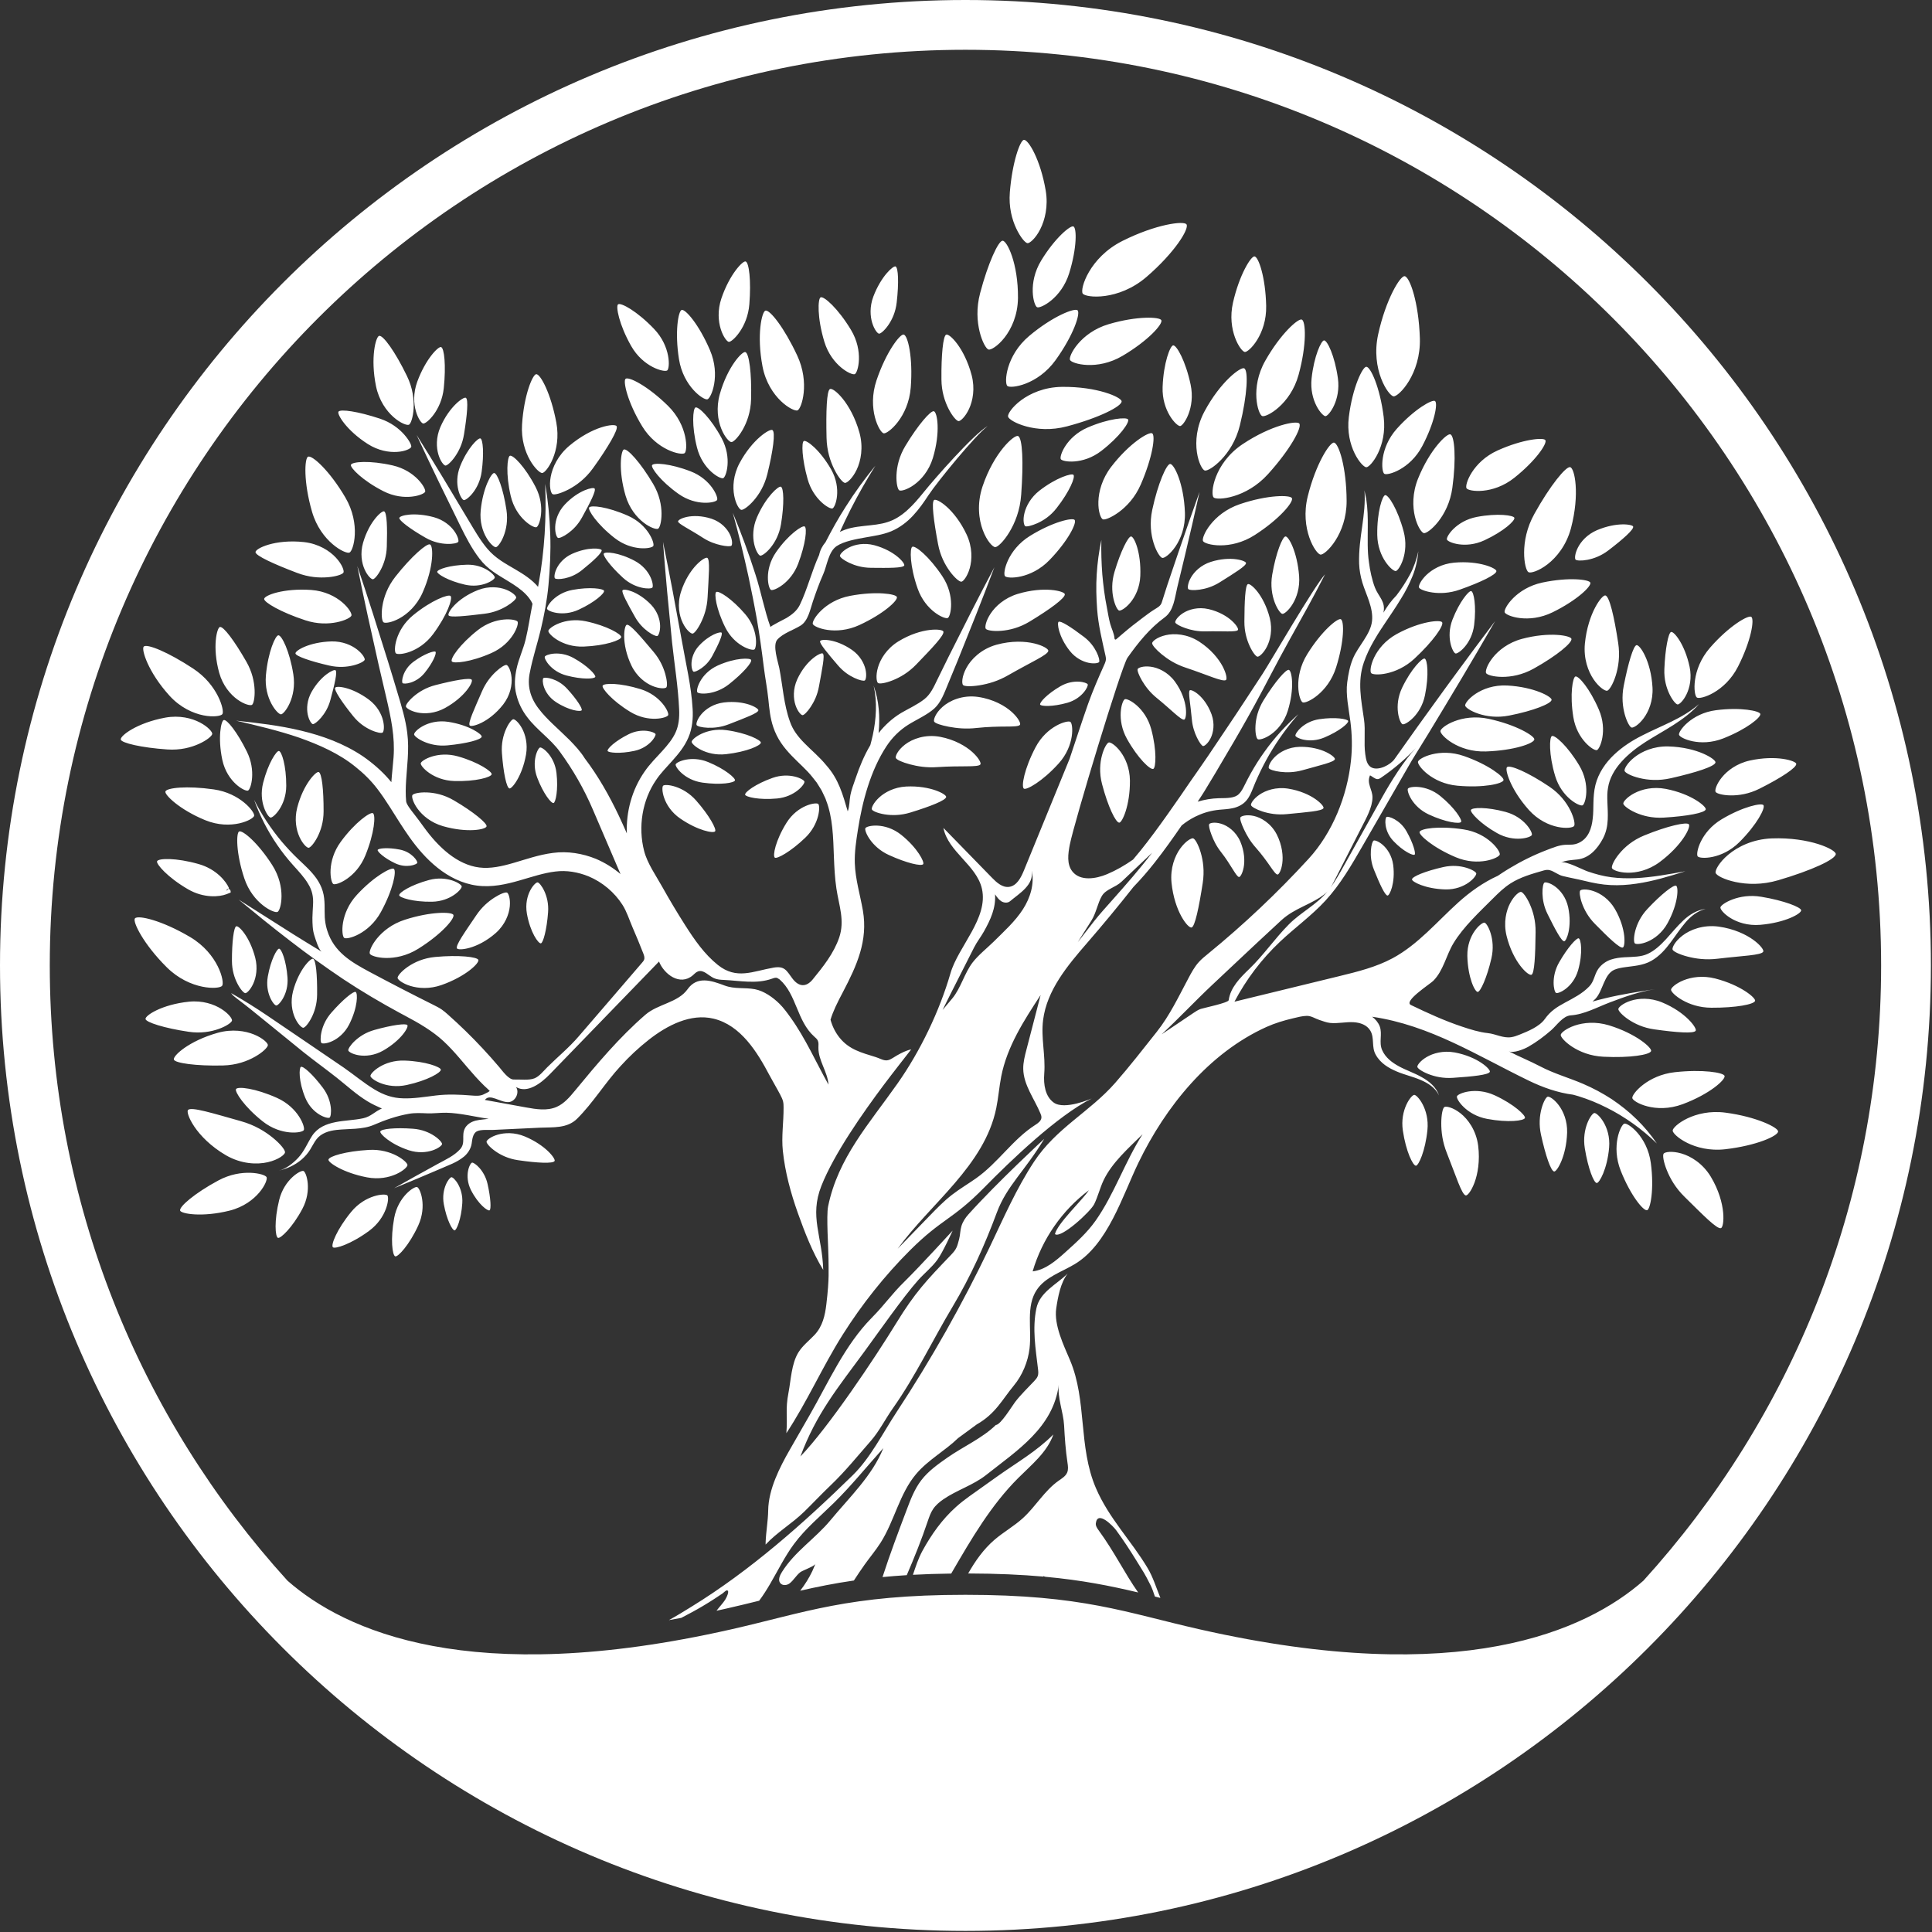 <?xml version="1.0" encoding="UTF-8" standalone="no"?>
<svg xmlns="http://www.w3.org/2000/svg" xmlns:xlink="http://www.w3.org/1999/xlink" xmlns:serif="http://www.serif.com/" width="100%" height="100%" viewBox="0 0 566 566" version="1.1" xml:space="preserve" style="fill-rule:evenodd;clip-rule:evenodd;stroke-linejoin:round;stroke-miterlimit:2;">
  <rect x="0" y="0" width="566" height="566" fill="#333333" stroke="none"/>
  <g>
    <path d="M282.839,0c-156.103,0 -282.839,126.736 -282.839,282.839c0,156.103 126.736,282.84 282.839,282.84c156.103,-0 282.84,-126.737 282.84,-282.84c-0,-156.103 -126.737,-282.839 -282.84,-282.839Zm198.615,463.079c43.258,-47.626 69.641,-110.876 69.641,-180.24c0,-148.054 -120.201,-268.256 -268.256,-268.256c-148.054,0 -268.256,120.202 -268.256,268.256c0,69.364 26.384,132.614 69.642,180.24c16.678,14.648 53.491,31.582 129.945,14.266c21.746,-4.925 34.259,-10.129 68.669,-10.129c34.41,-0 46.924,5.204 68.669,10.129c76.454,17.316 113.267,0.382 129.946,-14.266Zm-81.19,-316.798c0.408,2.661 0.466,5.39 0.44,8.063c0,3.571 -0.165,7.116 0.355,10.457c0.282,2.283 0.906,5.181 1.741,7.332c1.041,2.681 3.218,4.085 2.49,7.358c1.106,-1.84 2.287,-3.522 3.8,-5.035c1.482,-1.938 2.795,-3.972 3.956,-6.104c1.158,-2.147 1.95,-4.457 2.481,-6.87c-0.227,2.446 -0.747,4.91 -1.685,7.233c-0.935,2.306 -2.074,4.55 -3.393,6.653c-1.666,2.775 -3.513,5.391 -5.259,8.034l-0.22,0.375l-0.165,0.207c-0.809,1.232 -1.598,2.474 -2.313,3.742c-1.196,2.07 -2.212,4.205 -2.956,6.381c-1.908,5.583 -0.763,10.958 0.062,16.641c0.491,3.37 -0.107,6.854 0.378,10.247c0.217,1.462 0.459,3.208 1.928,3.894c2.031,0.951 5.453,-0.835 6.627,-2.494l6.724,-9.47c3.762,-5.178 7.465,-10.392 11.269,-15.535c3.774,-5.171 7.613,-10.295 11.472,-15.405c-3.199,5.55 -6.414,11.084 -9.697,16.576c-3.25,5.515 -6.601,10.965 -9.89,16.447l-4.836,7.84c-4.803,8.338 -9.606,16.676 -14.412,25.014c-3.221,5.586 -6.478,11.223 -10.842,15.972c-4.055,4.411 -8.978,7.943 -13.335,12.06c-5.372,5.065 -9.9,11.029 -13.338,17.563c10.23,-2.491 20.463,-4.987 30.694,-7.481c5.356,-1.31 10.786,-2.643 15.644,-5.256c7.459,-4.017 13.015,-10.728 19.306,-16.401c3.386,-3.047 7.326,-5.858 11.518,-7.747c1.064,-0.724 2.144,-1.429 3.25,-2.095c3.564,-2.158 7.31,-4.014 11.204,-5.496c1.737,-0.659 3.464,-1.397 5.333,-1.491c1.478,-0.068 2.497,0.104 3.917,-0.556c2.833,-1.316 3.801,-4.247 4.101,-7.193c0.363,-2.833 -0.081,-6.197 0.786,-9.784c0.893,-3.551 3.011,-6.543 5.46,-8.862c2.464,-2.339 5.282,-4.13 8.192,-5.602c5.754,-2.96 11.851,-4.962 16.709,-9.234c-4.289,4.858 -10.372,7.714 -15.651,11.078c-2.633,1.694 -5.1,3.606 -7.103,5.847c-2.008,2.229 -3.489,4.832 -3.913,7.565c-0.518,2.704 0.065,5.806 -0.091,9.338c-0.071,1.756 -0.427,3.742 -1.41,5.586c-1.581,2.962 -3.972,5.734 -7.51,6.122c-1.604,0.178 -3.299,0.201 -4.784,0.922c1.339,-0.653 6.453,2.138 7.815,2.571c2.312,0.793 4.56,1.404 6.921,1.711c2.355,0.311 4.761,0.356 7.18,0.259c4.839,-0.233 9.697,-1.138 14.539,-2.018c-4.697,1.472 -9.422,2.94 -14.383,3.645c-2.471,0.365 -5.001,0.537 -7.543,0.407c-2.549,-0.116 -5.11,-0.614 -7.51,-1.209c-2.161,-0.54 -4.373,-0.915 -6.527,-1.452c-1.391,-0.35 -2.455,-1.356 -3.787,-1.705c-0.566,-0.152 -1.168,-0.081 -1.737,0.081c-3.374,0.97 -6.834,1.924 -9.791,3.829c-1.853,1.197 -3.457,2.737 -5.016,4.299c-3.969,3.978 -8.743,8.37 -11.657,13.203c-2.154,3.564 -2.901,7.972 -5.909,11.006c-0.967,0.967 -8.833,5.984 -6.553,7.083c4.897,2.358 9.849,4.629 15.011,6.346c2.455,0.815 4.984,1.62 7.552,1.892c2.309,0.246 4.418,1.54 6.821,1.19c0.825,-0.123 1.614,-0.41 2.387,-0.721c2.53,-1.015 5.855,-2.354 7.478,-4.625c1.604,-2.251 3.419,-3.445 5.883,-4.771c2.546,-1.371 5.069,-2.629 7.097,-4.735c1.5,-1.562 1.449,-3.338 2.616,-5.081c0.896,-1.323 2.31,-2.319 3.713,-2.791c1.404,-0.472 2.753,-0.605 4.024,-0.692c2.539,-0.13 4.842,-0.075 6.802,-1c2.002,-0.925 3.751,-2.555 5.388,-4.331c1.63,-1.791 3.192,-3.738 5.026,-5.456c1.805,-1.714 4.088,-3.102 6.553,-3.377c-2.419,0.592 -4.376,2.155 -5.925,3.985c-1.572,1.844 -2.892,3.894 -4.393,5.893c-1.487,1.989 -3.221,3.985 -5.608,5.34c-2.461,1.394 -5.253,1.498 -7.562,1.837c-1.177,0.152 -2.28,0.362 -3.189,0.741c-3.111,1.29 -3.377,6.155 -5.595,8.519c-0.269,0.285 -0.56,0.556 -0.864,0.825c1.239,-0.353 2.481,-0.676 3.723,-0.97c4.825,-1.162 9.703,-1.918 14.571,-2.653c-4.561,0.686 -8.927,2.239 -13.222,3.872c-3.694,1.4 -7.546,3.542 -11.45,3.794c-2.309,0.149 -4.117,2.95 -5.757,4.373c-2.08,1.804 -4.308,3.483 -6.708,4.841c-1.2,0.676 -4.396,1.993 -5.738,1.301c3.047,1.572 6.207,2.843 9.244,4.434c4.088,2.141 8.383,3.322 12.598,5.13c2.917,1.251 5.705,2.749 8.344,4.463c2.601,1.76 5.075,3.697 7.29,5.89c2.229,2.17 4.218,4.567 5.945,7.109c-2.196,-2.151 -4.551,-4.095 -6.999,-5.854c-2.468,-1.737 -5.02,-3.322 -7.698,-4.635c-2.652,-1.355 -5.408,-2.474 -8.225,-3.348c-0.54,-0.178 -1.093,-0.304 -1.636,-0.462c-4.444,-0.56 -8.84,-2.119 -12.896,-4.079c-15.085,-7.306 -28.95,-16.272 -45.963,-18.759c0.944,0.686 1.776,1.656 2.222,2.801c0.857,2.29 -0.307,4.664 0.712,6.977c0.967,2.202 2.907,3.661 4.968,4.78c2.073,1.125 4.469,1.911 6.653,3.16c2.167,1.197 4.272,2.946 5.045,5.337c-1.077,-2.268 -3.234,-3.629 -5.434,-4.551c-2.215,-0.961 -4.605,-1.465 -6.97,-2.468c-2.302,-0.983 -4.76,-2.364 -6.167,-4.952c-1.255,-2.225 -0.288,-4.848 -1.543,-6.986c-1.013,-1.724 -2.973,-2.367 -4.874,-2.49c-2.303,-0.152 -4.648,0.452 -6.938,0.21c-1.051,-0.11 -2.148,-0.56 -3.144,-0.877c-1.219,-0.394 -2.342,-1.209 -3.664,-1.193c-1.326,0.016 -2.73,0.407 -4.027,0.711c-2.672,0.625 -5.304,1.417 -7.808,2.543c-16.909,7.652 -29.552,23.342 -37.483,39.75c-4.748,9.839 -8.956,23.911 -18.691,29.74c-3.875,2.319 -8.584,3.761 -11.097,7.513c-3.257,4.864 -1.439,11.369 -2.125,17.184c-0.453,3.849 -2.083,7.814 -4.564,10.816c-3.58,4.327 -5.323,8.234 -10.912,11.443c-1.838,1.349 -3.639,2.675 -5.476,4.02c-3.752,3.665 -8.752,6.343 -12.252,10.473c-4.9,5.78 -6.359,13.733 -10.418,20.134c-1.42,2.238 -3.15,4.266 -4.686,6.433c-1.082,1.525 -2.128,3.082 -3.149,4.659c-5.715,0.827 -10.788,1.854 -15.734,2.993c1.384,-1.786 2.586,-3.701 3.557,-5.741l0.892,-2.082c-0.421,0.717 -3.813,1.913 -4.416,2.393c-1.258,0.983 -1.931,2.361 -3.154,3.293c-0.805,0.614 -2.102,0.688 -2.72,-0.104c-0.718,-0.919 -0.129,-2.241 0.489,-3.231c3.745,-6.013 9.803,-9.832 14.211,-15.169c5.476,-6.634 12.262,-13.035 15.499,-21.13c-4.786,5.307 -9.357,10.997 -14.447,16.003c-4.05,3.992 -8.329,7.491 -11.748,12.113c-2.61,3.529 -4.647,7.665 -6.924,11.572c-1.014,1.742 -2.077,3.438 -3.262,5.013c-3.059,0.758 -6.224,1.53 -9.609,2.297c-0.967,0.219 -1.928,0.433 -2.879,0.64l0.16,-0.213c0.754,-1.006 1.692,-1.947 2.368,-3.001c0.249,-0.385 1.559,-2.843 0.449,-2.746c-0.301,0.026 -0.947,0.708 -1.213,0.889c-0.766,0.534 -1.549,1.038 -2.332,1.549c-1.151,0.76 -2.335,1.478 -3.522,2.187c-2.039,1.214 -4.139,2.33 -6.248,3.423c-1.218,0.226 -2.424,0.443 -3.615,0.65c2.3,-1.245 4.516,-2.639 6.609,-3.924c17.155,-10.535 32.858,-24.442 47.215,-38.483c5.243,-5.126 8.821,-12.365 12.883,-18.542c10.211,-15.528 19.361,-31.749 27.366,-48.519c4.01,-8.416 7.759,-17.006 12.882,-24.794c6.534,-9.93 16.324,-14.597 23.805,-23.132c4.237,-4.839 8.157,-9.894 12.158,-14.933c3.784,-4.765 6.378,-10.269 9.266,-15.684c0.89,-1.675 1.795,-3.363 3.066,-4.77c0.809,-0.896 1.76,-1.66 2.698,-2.426c10.47,-8.552 20.318,-17.86 29.458,-27.822c7.019,-7.653 11.327,-18.41 12.417,-28.779c0.411,-3.839 0.327,-7.669 -0.181,-11.531c-0.459,-3.574 -1.41,-7.827 -0.915,-11.411c0.323,-2.361 0.747,-4.709 1.668,-6.924c1.521,-3.668 5.163,-7.077 5.596,-11.004c0.427,-3.878 -1.753,-7.736 -2.82,-11.245c-0.563,-1.86 -0.896,-3.765 -0.961,-5.635c-0.113,-3.755 0.398,-7.329 0.902,-10.844c0.486,-3.513 0.945,-7.009 0.66,-10.577l0.534,2.633Zm-141.72,315.739l0.033,-0.102c2.131,-6.604 4.589,-13.102 7.044,-19.594c1.139,-3.024 2.309,-6.1 4.273,-8.668c2.066,-2.7 4.89,-4.693 7.672,-6.64c4.495,-3.153 10.262,-5.708 14.182,-9.554c1.388,0 4.781,-5.605 5.625,-6.705c1.682,-2.209 3.687,-4.104 5.595,-6.142c0.427,-0.459 0.867,-0.935 1.067,-1.533c0.214,-0.618 0.14,-1.291 0.068,-1.941c-0.695,-6.006 -1.73,-11.834 -0.482,-17.837c1.006,-4.813 5.968,-7.015 9.18,-10.224c-2.093,2.646 -2.885,6.941 -3.367,10.237c-0.712,4.861 2.202,10.822 4.036,15.159c5.033,11.899 2.361,25.273 7.572,37.438c3.81,8.901 10.35,15.389 15.195,23.52c1.506,2.527 2.493,5.678 3.708,8.69l-1.602,-0.398c-0.405,-1.244 -0.827,-2.425 -1.307,-3.379c-1.825,-3.632 -1.925,-3.59 -4.056,-7.054c-1.876,-3.057 -3.888,-6.129 -6.01,-9.024c-0.77,-1.051 -5.44,-5.99 -5.935,-2.008c-0.09,0.75 0.372,1.439 0.818,2.05c4.714,6.468 7.604,12.572 11.586,18.222c-8.145,-1.936 -16.422,-3.603 -27.178,-4.595c-0.211,-0.065 -0.423,-0.13 -0.634,-0.195c0.009,0.048 0.02,0.094 0.032,0.14c-6.329,-0.564 -13.516,-0.897 -22.026,-0.916c2.09,-3.68 4.519,-7.12 7.711,-9.868c2.652,-2.277 5.751,-4.001 8.335,-6.355c3.742,-3.406 6.316,-8.041 10.456,-10.952c0.948,-0.666 2.025,-1.297 2.488,-2.358c0.394,-0.905 0.255,-1.947 0.106,-2.924c-0.556,-3.726 -0.798,-7.27 -0.996,-10.971c-0.2,-3.761 -2.021,-8.182 -1.543,-11.912c-1.61,12.611 -12.206,19.287 -21.285,26.48c-3.784,2.998 -8.59,4.405 -12.562,7.148c-1.135,0.786 -2.212,1.691 -2.985,2.843c-0.735,1.093 -1.161,2.358 -1.585,3.606c-1.794,5.345 -3.901,10.578 -6.131,15.756c-2.49,0.154 -4.848,0.342 -7.098,0.56Zm8.911,-0.666c0.808,-2.388 1.57,-4.799 2.801,-7.046c2.61,-4.755 5.744,-9.183 9.8,-12.821c1.171,-1.052 2.442,-2.067 3.823,-3.054c2.785,-1.979 5.57,-3.965 8.351,-5.944c5.634,-4.011 11.388,-7.258 16.366,-12.252c-1.821,5.214 -6.398,8.869 -10.308,12.776c-7.934,7.924 -13.668,17.743 -19.306,27.44l-0.313,0.539c-4.026,0.05 -7.746,0.174 -11.214,0.362Zm1.559,-86.349c1.785,-1.99 3.952,-3.7 5.573,-5.9c1.617,-2.193 4.502,-8.587 4.502,-8.587c-0,0 -9.567,10.47 -13.985,14.81c-4.169,4.095 -5.596,6.55 -9.745,10.761c-7.863,7.979 -12.637,18.843 -18.171,28.494c-1.928,3.361 -3.859,6.721 -5.783,10.082c-3.005,5.239 -6.268,11.653 -6.356,17.805c-0.048,3.157 -0.64,6.216 -0.75,9.354l-0.013,0.679c3.38,-3.629 7.678,-6.097 11.262,-9.584c2.613,-2.542 5.097,-5.21 7.737,-7.723c4.308,-4.105 7.862,-8.539 11.786,-13.018c2.571,-2.944 4.285,-6.466 6.559,-9.687c6.524,-9.241 11.611,-19.937 17.427,-29.656c5.294,-8.869 9.418,-18.025 12.973,-27.599c2.91,-7.837 8.16,-12.07 13.888,-21.596c-0,0 -13.639,12.602 -22.191,22.101c-0.906,0.999 -1.666,2.16 -2.064,3.448c-0.378,1.229 -0.342,2.552 -0.669,3.8c-0.595,2.245 -0.731,2.914 -2.342,4.596c-7.296,7.614 -10.557,11.023 -16.074,20.014c-6.356,10.357 -19.688,30.319 -28.094,39.094c4.683,-12.553 10.858,-19.985 18.762,-30.756c3.827,-5.217 11.44,-16.116 15.768,-20.932Zm21.579,-117.883c-4.735,-4.858 -9.473,-9.716 -14.208,-14.574c1.355,6.99 9.706,10.871 11.281,17.818c1.954,8.626 -6.944,16.903 -9.221,24.792c-3.189,11.029 -8.81,22.737 -15.473,32.22c-8.332,11.854 -17.443,21.783 -20.367,36.028c-0.575,2.801 0.114,12.474 0.114,15.372c-0,3.261 0.294,5.606 -0.631,13.345c-0.385,3.264 -1.122,6.466 -3.435,8.924c-1.607,1.711 -3.538,3.17 -4.767,5.175c-2.025,3.305 -2.171,8.041 -2.885,11.77c-0.977,5.061 -0.224,6.756 -0.625,11.87c6.078,-9.183 10.59,-19.497 16.496,-28.844c5.614,-8.888 12.297,-17.323 19.739,-24.743c9.418,-9.37 12.371,-8.849 21.686,-18.329c7.772,-7.914 21.415,-21.03 31.542,-26.137c-0,0 -7.918,3.497 -11.12,1.213c-2.529,-1.801 -3.04,-5.349 -2.798,-8.445c0.427,-5.443 -1.009,-10.495 -0.33,-15.79c1.113,-8.703 7.113,-15.877 12.857,-22.501c4.68,-5.398 9.211,-10.884 13.616,-16.46c2.229,-2.303 4.312,-4.716 6.262,-7.199c2.775,-3.532 5.353,-7.171 7.856,-10.81c1.21,-0.986 2.536,-1.853 3.946,-2.558l0.624,-0.285c2.035,-0.96 4.231,-1.536 6.492,-1.756c1.171,-0.11 2.471,-0.149 3.868,-0.45c1.378,-0.278 2.956,-0.989 3.998,-2.215c1.019,-1.197 1.497,-2.497 1.96,-3.632c0.446,-1.126 0.915,-2.235 1.42,-3.338c1.005,-2.203 2.118,-4.357 3.331,-6.469c2.445,-4.204 5.314,-8.192 8.568,-11.892c-3.684,3.263 -7.054,6.95 -9.943,11.006c-1.458,2.018 -2.794,4.13 -4.013,6.313c-0.609,1.094 -1.184,2.209 -1.741,3.325c-0.536,1.1 -1.06,2.096 -1.717,2.717c-1.187,1.258 -3.373,1.229 -5.925,1.258c-2.077,0.059 -4.166,0.405 -6.178,1.016l1.061,-1.62l0.867,-1.356c2.219,-3.612 4.369,-7.254 6.504,-10.909c2.811,-4.725 5.55,-9.496 8.189,-14.322c3.442,-6.294 6.666,-12.714 10.163,-18.979c3.59,-6.433 7.193,-12.85 10.534,-19.432c-3.312,3.723 -16.046,25.694 -18.255,29.093c-3.522,5.34 -6.976,10.712 -10.557,15.994c-3.522,5.317 -7.102,10.592 -10.77,15.79l-2.778,4.059l-3.823,5.46c-2.578,3.635 -5.178,7.199 -7.924,10.605c-0.702,0.877 -1.417,1.734 -2.145,2.581c-2.384,1.672 -4.903,3.131 -7.588,4.266c-3.376,1.427 -7.901,2.09 -10.181,-0.779c-1.698,-2.132 -1.281,-5.198 -0.757,-7.873c1.297,-6.585 15.114,-52.221 16.903,-54.754c3.101,-4.389 6.523,-8.642 10.867,-11.805c2.681,-1.957 2.953,-5.648 3.694,-8.736l2.247,-9.328c1.492,-6.223 2.908,-12.469 4.305,-18.717c-2.154,6.032 -4.288,12.067 -6.345,18.125l-3.079,9.092c-0.592,1.743 -1.094,3.515 -1.682,5.262c-0.353,1.045 -1.407,1.51 -2.271,2.064c-1.122,0.714 -2.186,1.529 -3.25,2.318c-2.038,1.511 -4.021,3.089 -5.948,4.739c-0.638,0.546 -1.278,1.093 -1.918,1.64c-0.311,0.126 -0.414,-0.133 -0.427,-0.324c-0.152,-1.562 -0.867,-2.827 -1.271,-4.295c-0.405,-1.481 -0.65,-3.086 -0.938,-4.603c-0.657,-3.244 -1.074,-6.539 -1.368,-9.867c-0.253,-3.325 -0.359,-6.683 -0.275,-10.059c-0.693,3.302 -1.158,6.675 -1.362,10.075c-0.22,3.402 -0.123,6.827 0.126,10.249c0.34,4.635 1.456,9.095 2.458,13.627l0.123,0.718c0.036,0.698 -0.262,1.365 -0.55,2.002c-1.669,3.71 -3.276,7.423 -4.651,11.255c-1.863,5.292 -3.541,10.496 -5.304,15.739l-0.126,0.391c-4.473,10.926 -8.94,21.851 -13.407,32.777c-0.86,2.105 -2.108,4.522 -4.366,4.796c-1.954,0.237 -3.629,-1.287 -5.004,-2.694Zm30.374,100.491c-2.468,3.5 -5.682,6.395 -8.868,9.254c-2.795,2.513 -5.838,5.143 -9.574,5.599c2.752,-9.416 8.623,-17.89 16.473,-23.773c-1.747,2.74 -9.205,9.684 -9.94,12.847c1.686,1.449 10.412,-6.55 11.505,-8.781c1.093,-2.235 1.662,-4.69 2.72,-6.938c2.484,-5.249 7.391,-9.515 11.45,-13.529c-5.188,8.089 -8.29,17.543 -13.766,25.321Zm-181.259,-26.169c1.151,-0.617 3.477,-0.355 4.735,-0.42c4.599,-0.239 9.198,-0.453 13.801,-0.657c3.787,-0.171 7.924,0.275 10.845,-2.645c4.735,-4.723 8.179,-10.512 12.714,-15.402c2.529,-2.795 5.295,-5.373 8.257,-7.701c5.415,-4.25 12.268,-7.789 18.966,-6.194c7.993,1.902 12.844,9.842 16.408,16.592c1.016,1.918 2.145,3.768 3.154,5.705c0.336,0.654 0.679,1.317 0.837,2.032c0.127,0.575 0.13,1.167 0.133,1.753c0.029,4.182 -0.656,8.47 -0.217,12.643c0.654,6.252 2.313,12.352 4.412,18.261c1.996,5.599 4.273,11.501 7.423,16.628c-0.294,-10.046 -4.105,-15.593 -0.543,-24.617c3.729,-9.438 12.196,-21.45 18.283,-29.591c2.203,-2.95 8.021,-10.389 8.021,-10.389c-0,0 -1.833,0.22 -5.401,2.517c-2.141,1.384 -2.917,0.371 -5.065,-0.301c-4.03,-1.262 -7.685,-2.148 -10.502,-5.647c-1.252,-1.55 -2.134,-3.358 -2.658,-5.272c0.365,-1.242 0.889,-2.526 1.468,-3.801c0.673,-1.458 1.43,-2.911 2.212,-4.392c4.027,-7.688 7.336,-14.962 5.803,-23.798c-0.806,-4.616 -2.209,-9.157 -2.368,-13.84c-0.11,-3.283 0.398,-6.55 0.906,-9.794c1.3,-8.341 3.684,-17.352 8.354,-24.474c1.692,-2.578 3.862,-4.725 6.388,-6.314c2.426,-1.523 5.527,-2.859 7.652,-4.773c1.98,-1.789 2.966,-4.677 3.969,-7.064l2.814,-6.821l5.488,-13.708c1.818,-4.573 3.581,-9.176 5.321,-13.778c-2.3,4.353 -4.583,8.72 -6.812,13.109l-6.643,13.183l-3.254,6.621c-1.022,2.105 -1.953,4.259 -3.781,5.708c-2.028,1.611 -4.586,2.753 -6.821,4.06c-2.568,1.542 -4.793,3.59 -6.611,5.892c0.456,-4.68 0.133,-9.492 -1.449,-13.872c1.09,4.833 0.747,9.768 -0.252,14.49c-0.217,0.977 -0.466,1.951 -0.725,2.921c-1.811,3.06 -3.173,6.355 -4.308,9.719c-0.543,1.608 -1.216,3.296 -1.539,4.965c-0.304,1.578 -0.191,3.16 -0.764,4.719c-1.478,-5.01 -2.662,-9.425 -6.265,-13.478c-2.06,-2.536 -4.44,-4.457 -6.381,-6.456c-1.986,-2.008 -3.464,-3.949 -4.295,-6.381c-1.802,-4.987 -2.109,-10.47 -3.112,-15.654c-0.352,-1.811 -2.079,-6.708 -0.556,-8.377c1.714,-1.883 4.687,-2.762 6.805,-4.088c2.206,-1.381 2.791,-4.703 3.581,-7.042c0.915,-2.713 1.882,-5.414 3.046,-8.027c1.103,-2.468 1.508,-6.582 3.943,-8.219c2.135,-1.436 5.971,-2.092 8.471,-2.539c2.371,-0.427 4.958,-0.76 7.481,-1.785c2.497,-1.054 4.654,-2.707 6.397,-4.59c1.76,-1.879 3.196,-3.945 4.548,-6.015c2.726,-4.095 13.397,-17.162 17.31,-20.228c-4.272,2.555 -15.58,15.48 -18.63,19.267c-3.043,3.774 -6.342,7.51 -10.647,8.846c-2.103,0.708 -4.46,0.88 -6.935,1.151c-1.251,0.143 -2.519,0.295 -3.845,0.599c-1.1,0.252 -2.171,0.64 -3.218,1.132c0.999,-2.216 2.053,-4.405 3.147,-6.582c2.209,-4.363 4.644,-8.633 7.257,-12.808c-3.108,3.82 -6.045,7.808 -8.681,11.999c-2.154,3.354 -4.104,6.844 -5.925,10.405c-0.883,1.038 -1.582,2.3 -1.879,3.752c-2.164,4.735 -3.435,10.033 -5.663,14.642c-0.832,1.708 -2.297,2.849 -3.875,3.81c-0.437,0.265 -4.81,2.416 -4.709,2.691c-1.805,-4.987 -2.766,-10.382 -4.419,-15.454c-1.937,-6.122 -4.182,-12.142 -6.63,-18.057c1.698,6.174 3.221,12.381 4.58,18.607c0.889,4.182 1.734,8.374 2.474,12.585c0.815,4.644 1.449,9.321 2.031,14.001c0.388,3.128 1,6.223 1.326,9.357c0.304,2.934 0.515,5.505 1.475,8.332c0.537,1.575 1.317,3.163 2.274,4.567c0.948,1.404 2.028,2.629 3.118,3.765c2.167,2.257 4.402,4.124 6.042,6.223l1.248,1.581c0.372,0.553 0.699,1.129 1.055,1.692c0.381,0.55 0.663,1.154 0.934,1.759c0.262,0.611 0.612,1.178 0.796,1.831c1.931,4.997 2.073,10.68 2.277,16.631c0.123,2.982 0.259,6.045 0.728,9.163c0.747,5.007 2.51,9.363 0.818,14.36c-1.575,4.619 -4.716,8.552 -7.769,12.281c-1.928,2.355 -4.095,2.177 -5.945,-0.291c-1.736,-2.332 -2.254,-3.745 -5.569,-3.17c-6.019,1.045 -10.777,3.594 -16.266,-0.792c-3.955,-3.163 -6.886,-7.416 -9.606,-11.692c-2.332,-3.661 -4.557,-7.387 -6.675,-11.175c-1.831,-3.289 -4.377,-6.873 -5.315,-10.515c-1.814,-7.015 -0.591,-14.887 3.549,-20.871c1.28,-1.918 3.014,-3.665 4.744,-5.605c1.721,-1.928 3.526,-4.079 4.677,-6.779c1.174,-2.727 1.391,-5.673 1.239,-8.351c-0.372,-6.666 -2.005,-13.355 -3.153,-19.947l-2.679,-14.522c-0.905,-4.838 -1.872,-9.664 -2.852,-14.49c0.378,4.91 0.776,9.82 1.232,14.72l1.423,14.697c0.705,6.569 1.792,13.118 2.077,19.729c0.106,2.368 -0.127,4.616 -0.993,6.563c-0.861,1.986 -2.352,3.803 -4.017,5.627c-1.656,1.831 -3.548,3.678 -5.12,5.968c-3.684,5.282 -5.437,11.724 -5.195,18.102c-0.76,-1.73 -1.533,-3.454 -2.341,-5.165c-2.779,-5.848 -6.052,-11.647 -9.991,-16.825c-1.281,-2.067 -2.879,-3.739 -4.441,-5.353c-3.212,-3.211 -6.608,-5.964 -9.047,-9.185c-2.487,-3.218 -3.46,-6.792 -2.561,-10.774c0.808,-4.192 2.18,-8.277 3.17,-12.429c1.028,-4.302 1.85,-8.656 2.257,-13.061c0.459,-4.955 0.702,-9.926 0.511,-14.881c-0.155,-4.955 -0.663,-9.881 -1.478,-14.739c0.207,4.92 0.142,9.832 -0.158,14.713c-0.321,4.877 -0.883,9.726 -1.753,14.509c-0.052,0.321 -0.12,0.638 -0.178,0.958c-1.766,-2.106 -4.244,-3.7 -6.621,-5.088c-3.105,-1.821 -5.861,-3.273 -8.244,-6.087c-2.09,-2.471 -3.749,-5.395 -5.363,-8.086l-7.594,-12.656c-2.546,-4.217 -5.14,-8.399 -7.756,-12.575c2.079,4.467 4.169,8.924 6.316,13.351l6.482,13.268c1.621,3.315 3.338,6.624 5.589,9.567c2.471,3.231 5.181,4.632 8.493,6.676c1.925,1.177 3.688,2.348 5.082,3.777c0.692,0.709 1.277,1.469 1.711,2.261l0.278,0.569c-0.712,3.555 -1.187,7.029 -2.006,10.428c-0.705,2.94 -2.066,5.709 -2.694,8.726c-0.478,2.3 -0.702,4.92 -0.035,7.41c0.585,2.471 1.746,4.784 3.205,6.656c2.772,3.697 6.808,6.349 9.489,10.027c3.914,5.366 7.103,10.916 9.707,16.987c2.707,6.31 5.414,12.62 8.121,18.934c-2.164,-1.828 -4.589,-3.341 -7.199,-4.454c-3.914,-1.588 -8.313,-2.319 -12.559,-1.747c-4.186,0.531 -7.915,1.876 -11.463,2.902c-3.542,1.044 -6.954,1.782 -10.14,1.377c-3.189,-0.381 -6.261,-1.892 -8.985,-4.023c-2.733,-2.138 -5.116,-4.829 -7.254,-7.782c-0.971,-1.339 -1.944,-2.681 -2.953,-3.952c-0.599,-0.76 -2.161,-2.711 -2.245,-3.594c-0.388,-3.955 0.194,-8.179 0.466,-12.601c0.149,-2.429 0.181,-4.99 -0.149,-7.507c-0.488,-3.923 -1.643,-7.704 -2.785,-11.491c-0.925,-3.079 -1.834,-6.171 -2.801,-9.241l-4.431,-14.085c-1.494,-4.69 -3.04,-9.364 -4.609,-14.034c0.98,4.829 1.973,9.651 3.031,14.457l3.202,14.412c0.744,3.235 1.517,6.463 2.261,9.694c1.352,5.825 2.581,11.501 2.118,17.511c-0.171,2.335 -0.475,4.748 -0.64,7.235c-0.259,-0.301 -0.505,-0.611 -0.773,-0.912c-2.206,-2.523 -4.81,-4.758 -7.549,-6.653c-5.573,-3.762 -11.844,-6.016 -18.125,-7.523c-6.301,-1.517 -12.686,-2.258 -19.048,-2.927c6.233,1.452 12.472,2.923 18.456,4.968c5.941,2.105 11.74,4.673 16.488,8.528c2.391,1.902 4.545,4.008 6.398,6.424c1.316,1.721 2.523,3.506 3.684,5.337c1.902,3.011 3.774,6.054 5.831,8.955c2.29,3.219 4.946,6.32 8.183,8.901c3.215,2.565 7.161,4.635 11.553,5.205c4.406,0.575 8.601,-0.405 12.317,-1.466c3.745,-1.07 7.238,-2.26 10.618,-2.655c3.312,-0.427 6.643,0.162 9.765,1.42c4.036,1.701 7.565,4.661 9.923,8.357c1.268,1.996 1.992,4.399 2.933,6.566c1.097,2.52 2.145,5.062 3.147,7.627c0.233,0.588 0.459,1.238 0.252,1.837c-0.109,0.32 -0.336,0.585 -0.556,0.844c-2.969,3.467 -5.941,6.921 -8.917,10.376c-3.244,3.771 -6.491,7.539 -9.735,11.307c-2.834,3.299 -6.11,5.961 -9.192,9.027c-1.051,1.048 -2.281,2.636 -3.694,3.212c-1.682,0.682 -4.285,0.291 -6.084,0.359c-1.52,0.052 -3.406,-2.623 -4.266,-3.636c-1.569,-1.853 -3.182,-3.67 -4.842,-5.446c-3.244,-3.484 -6.659,-6.815 -10.227,-9.978c-0.566,-0.505 -1.145,-1.009 -1.775,-1.443c-0.767,-0.527 -1.608,-0.944 -2.439,-1.361c-6.278,-3.134 -12.514,-6.353 -18.701,-9.661c-5.424,-2.905 -10.418,-5.825 -12.394,-12.068l-0.194,-0.64c-0.298,-1.055 -0.459,-2.128 -0.54,-3.231c-0.065,-1.119 -0.026,-2.339 -0.055,-3.636c-0.033,-1.287 -0.13,-2.691 -0.547,-4.072c-0.404,-1.371 -1.061,-2.626 -1.831,-3.726c-1.568,-2.202 -3.48,-3.868 -5.233,-5.553c-1.756,-1.662 -3.409,-3.432 -4.984,-5.285c-3.108,-3.723 -5.831,-7.821 -8.057,-12.216c1.663,4.635 3.924,9.101 6.757,13.209c1.407,2.057 2.956,4.033 4.628,5.893c1.65,1.85 3.332,3.603 4.454,5.537c1.203,1.938 1.572,3.849 1.426,6.184c-0.042,1.168 -0.168,2.407 -0.181,3.742c0.007,1.75 0.033,3.584 0.589,5.259c0.349,1.052 1.216,4.137 2.193,4.726c-2.74,-1.653 -5.457,-3.338 -8.177,-5.023l-16.207,-10.279c4.942,4.075 9.9,8.125 14.991,12.022c5.072,3.93 10.289,7.675 15.638,11.272c5.353,3.554 10.987,6.876 16.612,9.923l1.433,0.766c1.035,0.547 2.057,1.103 3.063,1.673c2.002,1.138 3.926,2.341 5.705,3.68c3.535,2.614 6.417,6.107 9.528,9.771c1.556,1.828 3.183,3.681 4.998,5.447c0.517,0.505 1.086,0.964 1.581,1.488c-0.378,0.404 -1.113,0.643 -1.64,0.941c-1.064,0.589 -2.351,0.508 -3.561,0.414c-3.619,-0.288 -7.022,-0.453 -10.647,-0.007c-3.338,0.411 -6.511,0.935 -9.522,0.825c-3.018,-0.052 -5.699,-0.977 -8.374,-2.591c-3.157,-1.901 -5.987,-4.304 -9.02,-6.407c-3.325,-2.303 -6.712,-4.528 -10.033,-6.834l-12.213,-8.293c-3.529,-2.393 -7.067,-4.602 -10.751,-6.705c0.423,0.644 1.057,1.126 1.675,1.592c2.759,2.076 5.424,4.24 8.099,6.426l11.456,9.312c3.183,2.533 6.488,4.913 9.684,7.436c3.017,2.38 5.728,4.922 9.014,6.924c1.361,0.832 2.791,1.479 4.234,2.125c-2.061,0.867 -3.186,2.358 -5.47,2.853c-2.684,0.586 -5.459,0.595 -8.154,1.145c-1.258,0.259 -2.551,0.618 -3.764,1.262c-1.22,0.63 -2.306,1.594 -3.054,2.746c-1.442,2.238 -2.225,4.447 -4.081,6.442c-1.449,1.553 -3.584,3.27 -5.648,3.742c2.4,-0.546 4.732,-1.61 6.673,-3.26c0.964,-0.828 1.824,-1.811 2.5,-2.914c0.676,-1.09 1.2,-2.196 1.886,-3.063c1.371,-1.724 3.548,-2.426 5.87,-2.684c3.493,-0.385 7.578,-0.049 10.868,-1.475c3.337,-1.446 6.669,-2.607 10.298,-3.247c1.759,-0.311 3.548,-0.207 5.32,-0.136c1.895,0.074 3.771,-0.204 5.644,-0.172c4.059,0.084 8.361,1.2 12.391,1.776l-2.717,0.323c-0.682,0.107 -1.417,0.249 -2.196,0.602c-0.767,0.34 -1.591,0.999 -2.034,1.856c-1.116,2.138 0.3,4.241 -1.42,6.139c-1.74,1.915 -4.179,3.008 -6.417,4.228c-4.325,2.354 -8.62,4.76 -12.905,7.186c4.55,-1.876 9.098,-3.771 13.619,-5.718c2.222,-1.016 4.609,-1.724 6.812,-3.513c1.067,-0.876 2.038,-2.257 2.28,-3.81c0.178,-1.18 0.295,-2.962 1.527,-3.616Zm165.094,-5.265c0.162,0.385 0.314,0.792 0.298,1.213c-0.049,0.977 -0.98,1.64 -1.808,2.167c-6.563,4.182 -10.839,11.039 -17.327,15.625c-2.329,1.646 -4.8,3.089 -7.057,4.835c-2.407,1.866 -4.538,4.066 -6.663,6.259c-3.092,3.186 -6.184,6.378 -9.273,9.567c9.681,-13.326 25.438,-24.368 28.886,-41.173c0.631,-3.076 0.86,-6.23 1.462,-9.315c1.714,-8.775 6.702,-16.473 11.54,-23.85c-1.387,5.349 -2.775,10.696 -4.166,16.045c-0.475,1.837 -0.957,3.697 -0.925,5.592c0.081,4.697 3.225,8.701 5.033,13.035Zm-162.746,-3.943c1.452,-2.012 4.463,0.789 6.938,0.637c1.989,-0.119 3.295,-2.765 2.183,-4.418c3.312,1.947 7.271,-1.028 9.945,-3.79c10.645,-10.988 21.292,-21.975 31.943,-32.968c1.494,3.719 6.126,7.245 9.884,4.046c0.485,-0.414 0.919,-0.925 1.517,-1.145c1.653,-0.618 3.092,1.236 4.7,1.967c0.912,0.42 1.94,0.472 2.94,0.517c4.67,0.22 9.512,1.261 14.062,-0.365c0.482,-0.172 1,-0.372 1.495,-0.233l0.737,0.456c5.004,4.376 5.033,12.18 10.166,16.757c0.391,0.346 0.808,0.695 1.025,1.168c0.288,0.617 0.188,1.342 0.175,2.024c-0.065,3.778 2.707,7.1 2.953,10.868c-3.616,-6.485 -6.809,-13.688 -11.143,-19.71c-0.986,-1.378 -1.989,-2.759 -3.192,-3.956c-1.915,-1.902 -4.596,-3.797 -7.238,-4.292c-2.989,-0.556 -5.932,0.026 -8.882,-1.087c-3.917,-1.478 -8.028,-2.849 -10.835,1.097c-2.811,3.949 -8.681,4.292 -12.349,7.468c-7.639,6.614 -14.169,14.402 -20.599,22.207c-1.556,1.882 -3.189,3.829 -5.424,4.8c-2.782,1.209 -5.974,0.685 -8.96,0.145c-4.013,-0.731 -8.027,-1.462 -12.041,-2.193Zm209.706,-26.657c-0.764,0.262 -1.44,0.718 -2.112,1.167c-3.112,2.09 -6.22,4.179 -9.328,6.272c5.068,-4.716 9.819,-9.787 14.81,-14.477c1.976,-1.863 3.959,-3.723 5.938,-5.583c4.748,-4.463 9.499,-8.93 14.293,-13.341c4.072,-3.736 8.949,-4.616 12.973,-7.892l0.595,-0.589c-3.286,3.982 -7.776,6.087 -11.333,9.661c-4.111,4.13 -7.394,9.008 -11.605,13.06c-2.695,2.585 -5.534,5.463 -6.032,9.157c-0.104,0.776 -7.284,2.261 -8.199,2.565Zm-58.426,-31.551c0.773,0.485 1.87,0.588 2.568,-0.004c2.704,-2.296 7.032,-4.722 6.362,-8.962c0.835,3.836 -0.42,7.95 -2.561,11.281c-2.31,3.603 -5.547,6.488 -8.581,9.509c-1.992,1.954 -4.473,3.901 -6.168,6.091c-2.4,3.105 -3.483,7.6 -6.019,10.612l-2.798,3.324c-0,0 1.74,-3.519 2.187,-4.398c0.795,-1.588 1.601,-3.18 2.409,-4.761c1.537,-3.031 3.089,-6.058 4.609,-9.098c0.831,-1.663 1.996,-3.115 2.895,-4.716c1.911,-3.412 3.548,-6.867 3.273,-10.91c0.511,0.76 1.045,1.543 1.824,2.032Zm26.389,5.695c1.436,-2.27 1.837,-5.129 3.079,-7.238c1.187,-2.022 3.956,-2.465 5.774,-4.189c2.985,-2.823 5.97,-5.65 8.956,-8.477c-3.658,4.79 -7.64,9.321 -11.638,13.827c-1.811,2.044 -3.661,4.066 -5.352,6.2c-1.229,1.553 -4.81,6.184 -4.81,6.184c-0,0 2.662,-4.204 3.991,-6.307Zm71.156,-11.643c2.675,-5.243 5.346,-10.486 8.024,-15.732c1.291,-2.526 3.154,-5.806 3.18,-8.72c0.022,-2.335 -1.805,-4.127 -0.718,-6.485c0.601,0.298 1.378,1.003 2.044,1.103c0.436,0.071 0.851,-0.188 1.213,-0.433c3.693,-2.514 7.112,-5.431 10.178,-8.681c-3.551,3.768 -7.319,9.842 -9.865,14.402c-3.774,6.76 -7.552,13.52 -11.329,20.276c-1.181,2.112 -2.374,4.224 -3.788,6.184c0.392,-0.611 0.731,-1.271 1.061,-1.914Z" style="fill:#fff;"></path>
    <path d="M122.191,347.762c0.87,0.271 2.975,5.498 0.339,11.265c-2.655,5.799 -5.99,9.273 -6.734,9.04c-0.854,-0.272 -1.468,-4.991 -0.313,-11.259c1.151,-6.239 5.863,-9.315 6.708,-9.046Zm-8.707,2.451c0.647,0.683 -0.062,6.472 -5.343,10.373c-5.301,3.92 -10.069,5.392 -10.625,4.806c-0.634,-0.669 1.177,-5.249 5.362,-10.35c4.169,-5.071 9.975,-5.492 10.606,-4.829Zm-24.581,-7.161c0.837,0.321 2.607,5.583 -0.324,11.101c-2.946,5.547 -6.43,8.768 -7.144,8.493c-0.822,-0.31 -1.155,-4.99 0.349,-11.087c1.491,-6.065 6.307,-8.817 7.119,-8.507Zm43.356,1.825c0.663,-0.042 3.474,2.988 3.173,7.626c-0.301,4.661 -1.682,7.915 -2.248,7.947c-0.656,0.036 -2.309,-3.034 -3.157,-7.63c-0.844,-4.57 1.582,-7.905 2.232,-7.943Zm355.125,-6.912c0.34,-0.466 2.387,-0.851 5.166,-0.052c2.752,0.783 6.258,2.882 8.639,6.805c2.37,3.94 3.37,7.75 3.625,10.47c0.256,2.739 -0.168,4.421 -0.627,4.602c-1.165,0.408 -5.33,-3.913 -10.674,-9.166c-2.671,-2.617 -4.22,-5.379 -5.197,-7.795c-0.964,-2.383 -1.284,-4.379 -0.932,-4.864Zm-409.284,6.902c0.246,0.521 -0.385,2.419 -2.131,4.483c-1.737,2.057 -4.616,4.276 -8.646,5.301c-8.128,2.047 -14.289,0.935 -14.554,0c-0.317,-1.116 4.201,-5.049 11.158,-8.801c3.467,-1.869 6.828,-2.354 9.451,-2.264c2.616,0.087 4.479,0.767 4.722,1.281Zm60.194,-4.263c0.654,-0.094 3.639,2.196 4.545,6.262c0.934,4.14 1.083,7.435 0.588,7.71c-0.527,0.298 -3.315,-1.736 -5.45,-5.928c-1.051,-2.077 -1.138,-4.124 -0.866,-5.586c0.275,-1.475 0.883,-2.393 1.183,-2.458Zm337.582,-11.424c1.084,-0.281 6.712,3.785 7.75,11.524c1.041,7.785 -0.162,13.597 -1.087,13.84c-1.067,0.278 -4.806,-4.237 -7.717,-11.534c-2.891,-7.254 0,-13.552 1.054,-13.83Zm-52.739,-4.858c0.472,-0.304 2.474,0.055 4.709,1.812c2.203,1.723 4.609,4.997 5.198,9.496c0.563,4.502 -0.139,8.328 -1.074,10.835c-0.951,2.529 -2.063,3.8 -2.532,3.755c-1.2,-0.159 -2.895,-5.728 -5.547,-12.372c-1.33,-3.308 -1.666,-6.303 -1.659,-8.813c0.012,-2.478 0.42,-4.399 0.905,-4.713Zm43.923,1.75c0.847,-0.142 4.874,3.775 4.35,10.114c-0.547,6.326 -2.895,10.44 -3.623,10.392c-0.879,-0.055 -2.542,-4.263 -3.496,-10.143c-0.961,-5.806 1.908,-10.221 2.769,-10.363Zm-347.687,15.234c0.039,0.973 -4.87,4.936 -11.873,3.609c-7.005,-1.345 -11.398,-4.363 -11.278,-5.184c0.142,-0.98 5.052,-2.465 11.828,-2.853c6.698,-0.401 11.294,3.445 11.323,4.428Zm334.031,-20.018c0.45,-0.116 1.879,0.68 3.225,2.468c1.339,1.77 2.574,4.587 2.474,8.076c-0.236,7.064 -3.034,11.473 -3.791,11.372c-0.96,-0.103 -2.516,-4.651 -3.848,-10.708c-0.673,-3.025 -0.405,-5.654 0.132,-7.689c0.534,-2.021 1.355,-3.402 1.808,-3.519Zm-39.087,-0.533c0.883,-0.023 4.476,4.137 3.862,10.295c-0.621,6.184 -2.607,10.44 -3.367,10.46c-0.867,0.019 -2.924,-4.144 -3.833,-10.292c-0.905,-6.119 2.471,-10.441 3.338,-10.463Zm-330.819,16.86c-0.074,0.641 -1.886,2.145 -5.065,2.869c-3.137,0.722 -7.746,0.557 -12.229,-2.028c-4.483,-2.606 -7.536,-5.831 -9.263,-8.383c-1.734,-2.575 -2.219,-4.463 -1.866,-4.89c0.931,-1.032 7.384,0.996 15.505,3.276c4.05,1.132 7.08,3.018 9.357,4.864c2.245,1.828 3.648,3.623 3.561,4.292Zm59.037,-3.159c0.048,-0.437 1.219,-1.44 3.244,-2.035c2.011,-0.595 4.919,-0.747 7.966,0.514c6.161,2.581 9.085,6.56 8.733,7.187c-0.418,0.809 -4.939,0.618 -10.709,-0.233c-2.885,-0.42 -5.111,-1.533 -6.724,-2.681c-1.605,-1.135 -2.556,-2.316 -2.51,-2.752Zm-13.028,0.711c-0.039,0.388 -1.071,1.284 -2.827,1.863c-1.747,0.579 -4.244,0.831 -6.964,-0.068c-5.475,-1.827 -8.516,-4.861 -8.302,-5.476c0.255,-0.756 4.285,-1.203 9.59,-0.808c5.217,0.369 8.532,3.697 8.503,4.489Zm360.52,-3.949c0.009,-1.32 6.368,-6.466 15.492,-5.253c9.17,1.217 15.409,4.373 15.399,5.505c-0.013,1.297 -6.3,4.153 -15.492,5.211c-9.141,1.051 -15.409,-4.179 -15.399,-5.463Zm-401.031,-0.126c-0.514,0.847 -6.598,1.727 -12.022,-2.562c-5.456,-4.311 -8.27,-8.749 -7.833,-9.473c0.508,-0.831 5.67,-0.259 12.012,2.587c6.307,2.837 8.345,8.623 7.843,9.448Zm337.828,-9.901c0.269,-0.85 5.405,-2.907 11.065,-0.307c5.686,2.617 9.092,5.9 8.859,6.631c-0.269,0.837 -4.903,1.426 -11.058,0.281c-6.123,-1.142 -9.134,-5.773 -8.866,-6.605Zm-330.259,6.217c-0.563,0.437 -5.062,-0.883 -7.122,-5.78c-2.031,-4.893 -1.847,-8.843 -1.284,-9.079c0.673,-0.294 3.49,2.196 6.446,6.159c2.93,3.9 2.539,8.254 1.96,8.7Zm381.634,-5.718c-0.175,-1.187 4.46,-6.708 12.475,-7.582c8.098,-0.892 14.247,0.097 14.554,1.081c0.343,1.096 -4.327,5.327 -12.3,8.302c-7.982,2.956 -14.564,-0.669 -14.729,-1.801Zm-369.68,-6.456c-0.078,-0.88 3.823,-4.735 9.988,-4.528c6.2,0.203 10.573,1.898 10.641,2.652c0.077,0.867 -3.93,3.189 -9.991,4.505c-6.035,1.307 -10.56,-1.769 -10.638,-2.629Zm306.704,-2.681c-0.071,-0.44 0.824,-1.763 2.72,-2.879c1.876,-1.106 4.825,-1.966 8.234,-1.349c3.419,0.641 6.113,1.908 7.844,3.076c1.74,1.174 2.555,2.222 2.445,2.588c-0.304,0.896 -4.92,1.381 -10.793,1.772c-2.934,0.204 -5.366,-0.375 -7.251,-1.116c-1.863,-0.731 -3.125,-1.643 -3.199,-2.092Zm-336.745,-6.398c0.004,0.602 -1.407,2.08 -3.716,3.393c-2.329,1.323 -5.508,2.506 -9.46,2.594c-7.918,0.191 -14.031,-0.712 -14.361,-1.718c-0.362,-1.067 4.373,-5.482 12.879,-7.862c4.215,-1.168 8.009,-0.55 10.596,0.498c2.6,1.057 4.049,2.522 4.062,3.095Zm378.752,-2.985c0.055,-0.566 1.563,-1.86 4.102,-2.724c2.526,-0.857 6.116,-1.264 10.062,-0.058c7.959,2.445 12.581,6.595 12.316,7.517c-0.31,1.109 -6.161,2.07 -13.963,1.675c-3.891,-0.191 -6.979,-1.501 -9.159,-2.914c-2.174,-1.413 -3.413,-2.937 -3.358,-3.496Zm-355.196,4.576c-0.097,-0.398 0.615,-1.581 1.921,-2.804c1.32,-1.232 3.199,-2.503 5.751,-3.212c5.107,-1.436 9.234,-2.002 9.638,-1.407c0.443,0.621 -1.824,4.415 -7.054,7.439c-2.594,1.485 -5.223,1.692 -7.099,1.401c-1.889,-0.288 -3.063,-1.042 -3.157,-1.417Zm-7.85,-2.183c-0.291,-0.255 -0.381,-1.572 -0.003,-3.25c0.379,-1.686 1.21,-3.72 2.895,-5.641c3.37,-3.855 6.478,-6.359 7.103,-6.074c0.666,0.297 0.679,4.47 -1.899,9.554c-1.284,2.51 -3.228,4.046 -4.855,4.819c-1.633,0.783 -2.962,0.838 -3.241,0.592Zm-26.217,-6.585c-0.088,0.543 -1.588,1.636 -3.862,2.452c-2.293,0.815 -5.317,1.368 -8.865,0.834c-7.113,-1.054 -12.459,-2.772 -12.605,-3.729c-0.165,-1.006 4.752,-4.266 12.763,-5.085c3.962,-0.391 7.274,0.761 9.425,2.113c2.17,1.358 3.231,2.901 3.144,3.415Zm406.14,-3.373c0.033,-0.495 1.326,-1.686 3.629,-2.426c2.28,-0.734 5.631,-0.971 9.147,0.465c3.519,1.446 6.148,3.387 7.779,5.007c1.636,1.63 2.309,2.927 2.118,3.303c-0.504,0.908 -5.624,0.527 -12.119,-0.392c-3.241,-0.449 -5.754,-1.662 -7.62,-2.911c-1.837,-1.245 -2.966,-2.542 -2.934,-3.046Zm-385.263,5.491c-0.43,0.017 -1.568,-0.992 -2.422,-2.888c-0.854,-1.882 -1.394,-4.696 -0.569,-7.843c1.698,-6.362 5.197,-9.736 5.854,-9.477c0.847,0.301 1.252,4.739 1.193,10.48c-0.022,2.859 -0.808,5.178 -1.707,6.908c-0.896,1.721 -1.915,2.808 -2.349,2.82Zm400.701,-11.152c0.019,-0.524 1.329,-1.811 3.632,-2.742c2.296,-0.932 5.608,-1.488 9.334,-0.537c7.504,1.937 11.883,5.692 11.663,6.54c-0.265,1.038 -5.634,2.053 -12.801,2.018c-3.571,-0.013 -6.462,-1.058 -8.542,-2.245c-2.07,-1.18 -3.299,-2.513 -3.286,-3.034Zm-408.612,4.629c-0.708,-0.036 -3.338,-3.577 -2.48,-8.468c0.857,-4.916 2.7,-8.209 3.305,-8.176c0.702,0.032 2.102,3.49 2.468,8.467c0.362,4.952 -2.601,8.212 -3.293,8.177Zm-9.059,-3.62c-0.43,-0.012 -1.427,-1.067 -2.29,-2.733c-0.873,-1.678 -1.63,-3.932 -1.637,-6.707c-0.016,-5.564 0.547,-9.901 1.262,-10.147c0.747,-0.275 3.968,3.07 5.563,9.218c0.779,3.047 0.249,5.764 -0.573,7.578c-0.828,1.831 -1.918,2.808 -2.325,2.791Zm383.975,-0.071c-0.646,-0.397 -1.529,-4.728 0.929,-8.981c2.484,-4.328 5.074,-7.181 5.705,-7.003c0.676,0.188 1.307,4.111 -0.149,9.309c-1.488,5.207 -5.889,7.051 -6.485,6.675Zm-20.945,-20.58c0.43,0.087 1.268,1.326 1.824,3.202c0.559,1.886 0.854,4.389 0.197,7.242c-1.31,5.721 -3.241,9.832 -4.007,9.849c-0.831,0.022 -2.901,-4.179 -3.044,-10.541c-0.061,-3.157 1.003,-5.706 2.177,-7.365c1.174,-1.662 2.439,-2.468 2.853,-2.387Zm-318.422,16.204c-0.061,-0.52 1.032,-1.921 2.943,-3.247c1.921,-1.333 4.635,-2.594 8.102,-2.911c6.944,-0.64 12.301,-0.006 12.611,0.857c0.336,0.928 -3.635,4.836 -10.774,7.365c-3.544,1.245 -6.818,0.983 -9.127,0.275c-2.319,-0.709 -3.697,-1.844 -3.755,-2.339Zm-51.416,2.3c-0.845,1.087 -9.383,1.352 -16.211,-5.427c-6.863,-6.809 -10.059,-13.384 -9.334,-14.316c0.824,-1.073 7.866,0.528 16.184,5.457c8.277,4.903 10.185,13.222 9.361,14.286Zm380.527,-27.518c0.537,0.065 1.64,1.488 2.578,3.587c0.944,2.122 1.74,4.858 1.695,8.209c-0.068,6.708 -0.324,12.103 -1.203,12.484c-0.469,0.185 -1.744,-0.653 -3.225,-2.568c-1.472,-1.905 -3.118,-4.932 -4.078,-8.846c-0.945,-3.907 -0.11,-7.377 1.07,-9.596c1.19,-2.254 2.668,-3.338 3.163,-3.27Zm44.401,16.896c-0.177,-0.527 0.657,-2.38 2.924,-4.107c2.222,-1.708 6.013,-3.215 10.525,-2.627c4.512,0.618 8.021,2.307 10.195,3.878c2.186,1.588 3.108,3.002 2.936,3.445c-0.475,1.109 -6.284,1.232 -13.348,2.089c-3.519,0.427 -6.475,-0.003 -8.901,-0.637c-2.38,-0.627 -4.143,-1.491 -4.331,-2.041Zm-381.653,1.216c-0.482,-1.048 2.61,-7.494 10.263,-9.955c7.697,-2.477 13.804,-2.322 14.218,-1.429c0.482,1.028 -3.412,5.64 -10.276,9.923c-6.821,4.259 -13.729,2.48 -14.205,1.461Zm40.2,-17.905c0.417,0.197 1.022,1.743 0.805,4.043c-0.213,2.271 -1.349,5.333 -4.082,7.772c-2.749,2.436 -5.595,3.771 -7.688,4.36c-2.115,0.595 -3.493,0.505 -3.703,0.168c-0.488,-0.857 2.309,-4.741 5.647,-9.69c1.656,-2.474 3.6,-4.088 5.347,-5.207c1.727,-1.106 3.244,-1.65 3.674,-1.446Zm314.401,-0.605c0.278,-0.339 1.834,-0.53 3.878,0.162c2.028,0.676 4.564,2.312 6.288,5.249c1.714,2.953 2.481,5.777 2.713,7.811c0.224,2.048 -0.042,3.322 -0.388,3.468c-0.86,0.339 -4.14,-2.801 -8.173,-6.906c-2.018,-2.044 -3.144,-4.211 -3.81,-6.074c-0.653,-1.847 -0.796,-3.367 -0.508,-3.71Zm15.997,15.477c-0.32,-0.314 -0.362,-1.831 0.149,-3.746c0.521,-1.924 1.556,-4.224 3.568,-6.365c4.017,-4.302 7.659,-7.119 8.37,-6.773c0.76,0.356 0.683,5.191 -2.5,10.981c-1.578,2.862 -3.901,4.56 -5.815,5.379c-1.928,0.828 -3.464,0.824 -3.772,0.524Zm-321.452,-17.864c0.385,0.02 1.258,0.997 1.979,2.555c0.719,1.563 1.291,3.684 1.097,6.23c-0.382,5.11 -1.436,8.94 -2.102,9.072c-0.715,0.146 -3.134,-3.199 -4.108,-8.733c-0.475,-2.749 0.133,-5.11 0.944,-6.698c0.815,-1.601 1.821,-2.452 2.19,-2.426Zm294.963,0.065c0.323,-0.201 1.663,0.052 3.17,1.171c1.497,1.103 3.163,3.147 3.79,6.048c0.625,2.911 0.486,5.456 0.117,7.203c-0.375,1.756 -0.948,2.73 -1.271,2.759c-0.806,0.042 -2.643,-3.458 -4.865,-7.931c-1.112,-2.228 -1.458,-4.321 -1.51,-6.042c-0.042,-1.698 0.239,-2.995 0.569,-3.208Zm-351.613,16.201c-0.86,-0.624 -1.293,-7.206 3.749,-12.65c5.065,-5.475 10.049,-8.115 10.79,-7.581c0.844,0.608 -0.197,6.084 -3.775,12.627c-3.557,6.514 -9.923,8.205 -10.764,7.604Zm248.706,-29.164c0.553,0.145 1.526,1.801 2.219,4.156c0.698,2.387 1.138,5.408 0.585,8.959c-1.1,7.103 -2.274,12.743 -3.26,13.002c-0.524,0.12 -1.731,-0.98 -2.979,-3.231c-1.239,-2.241 -2.484,-5.676 -2.905,-9.936c-0.401,-4.247 0.977,-7.769 2.539,-9.946c1.572,-2.199 3.283,-3.14 3.801,-3.004Zm154.469,20.237c0.068,-0.501 1.439,-1.565 3.574,-2.355c2.141,-0.795 5.023,-1.326 8.383,-0.769c6.738,1.109 11.628,3.069 11.702,3.955c0.084,0.967 -4.641,3.642 -11.996,4.266c-3.645,0.304 -6.672,-0.74 -8.681,-1.973c-2.018,-1.232 -3.047,-2.639 -2.982,-3.124Zm-422.704,1.316c-1.002,0.482 -7.274,-2.445 -9.732,-9.826c-2.477,-7.422 -2.393,-13.332 -1.53,-13.742c0.99,-0.472 5.489,3.247 9.703,9.839c4.195,6.559 2.543,13.264 1.559,13.729Zm53.953,-7.484c0.113,0.78 -3.189,4.396 -8.701,4.496c-5.537,0.097 -9.515,-1.213 -9.609,-1.886c-0.11,-0.766 3.36,-3.021 8.704,-4.47c5.32,-1.442 9.499,1.1 9.606,1.86Zm-68.344,0.699c0.252,0.055 0.733,0.281 0.652,1.112l-1.242,0.485c-1.97,0.77 -6.579,1.252 -11.239,-1.445c-5.994,-3.471 -9.403,-7.436 -9.073,-8.212c0.379,-0.896 5.544,-1.071 12.2,0.828c5.182,1.475 8.047,5.11 8.866,7.044l-0.164,0.188Zm335.514,-14.121c0.314,-0.152 1.497,0.213 2.768,1.358c1.255,1.135 2.585,3.105 2.947,5.77c0.695,5.398 -1.077,9.005 -1.646,8.979c-0.738,0.006 -2.271,-3.274 -3.985,-7.562c-0.864,-2.135 -1.009,-4.095 -0.902,-5.673c0.11,-1.562 0.498,-2.714 0.818,-2.872Zm-335.514,14.121c-0.02,-0.004 -0.039,-0.007 -0.056,-0.01l-0.414,0.23l-0.036,0.365l0.506,-0.585Zm365.564,-4.515c0.084,0.388 -0.656,1.578 -2.202,2.678c-1.54,1.099 -3.911,2.099 -6.854,2.028c-5.935,-0.162 -9.807,-2.268 -9.768,-2.934c0.033,-0.818 3.859,-2.419 9.157,-3.613c2.636,-0.598 4.948,-0.33 6.695,0.181c1.737,0.511 2.891,1.268 2.972,1.66Zm-334.816,3.13c-0.887,-0.494 -2.012,-6.685 2.176,-12.397c4.208,-5.738 8.642,-8.784 9.403,-8.357c0.873,0.482 0.475,5.783 -2.206,12.377c-2.665,6.56 -8.51,8.856 -9.373,8.377Zm404.953,-3.257c-0.22,-0.721 0.974,-3.075 3.736,-5.378c2.746,-2.293 7.119,-4.515 12.704,-4.735c5.602,-0.207 10.353,0.63 13.627,1.669c3.276,1.041 5.11,2.254 5.123,2.898c0,1.549 -7.083,4.825 -16.828,7.681c-4.855,1.433 -9.189,1.236 -12.54,0.531c-3.325,-0.699 -5.605,-1.941 -5.822,-2.666Zm-148.36,-14.305c0.195,-0.314 1.553,-0.686 3.471,-0.107c1.882,0.553 4.324,2.225 5.621,5.198c1.275,2.982 1.339,5.77 0.996,7.601c-0.355,1.856 -1.028,2.807 -1.342,2.813c-0.825,-0.019 -2.393,-3.638 -5.252,-7.258c-1.424,-1.801 -2.235,-3.531 -2.824,-5.084c-0.582,-1.523 -0.889,-2.823 -0.67,-3.163Zm9.131,-1.957c0.188,-0.372 1.679,-0.918 3.894,-0.436c2.164,0.462 5.065,2.154 6.75,5.42c1.656,3.277 1.905,6.424 1.621,8.513c-0.295,2.112 -1.013,3.215 -1.365,3.238c-0.456,0.029 -1.187,-0.993 -2.209,-2.468c-1.032,-1.481 -2.397,-3.386 -4.114,-5.334c-1.711,-1.905 -2.746,-3.764 -3.542,-5.449c-0.776,-1.656 -1.245,-3.083 -1.035,-3.484Zm108.852,14.865c-0.204,-0.521 0.527,-2.274 2.099,-4.185c1.582,-1.928 3.953,-4.011 7.362,-5.398c6.824,-2.798 12.442,-4.03 13.063,-3.26c0.666,0.808 -1.999,6.206 -8.597,11.097c-3.276,2.412 -6.773,3.137 -9.367,3.082c-2.613,-0.052 -4.356,-0.838 -4.56,-1.336Zm-349.992,-1.552c-0.162,0.495 -3.17,1.678 -6.462,0.136c-3.312,-1.55 -5.289,-3.481 -5.149,-3.908c0.155,-0.485 2.868,-0.815 6.455,-0.119c3.571,0.692 5.314,3.409 5.156,3.891Zm131.263,-10.143c0.336,-0.763 5.686,-1.912 10.531,1.953c4.819,3.875 6.85,8.012 6.413,8.571c-0.52,0.68 -4.809,-0.278 -10.071,-2.687c-5.201,-2.368 -7.223,-7.061 -6.873,-7.837Zm185.858,7.717c-0.281,1.003 -6.2,3.597 -12.901,0.773c-6.738,-2.84 -10.835,-6.546 -10.593,-7.407c0.281,-0.983 5.67,-1.85 12.895,-0.74c7.187,1.103 10.878,6.394 10.599,7.374Zm-199.653,-14.823c0.628,0.608 0.411,5.851 -3.833,9.91c-4.285,4.108 -8.276,6.249 -8.891,5.812c-0.682,-0.482 0.156,-4.984 3.435,-10.23c3.293,-5.233 8.691,-6.071 9.289,-5.492Zm257.636,15.35c-0.641,-0.821 0.769,-7.132 7.018,-10.864c6.278,-3.749 11.692,-4.858 12.239,-4.153c0.634,0.809 -1.86,5.667 -7.035,10.838c-5.146,5.143 -11.598,4.981 -12.222,4.179Zm-91.161,-11.54c0.511,-0.307 3.914,0.744 5.868,4.208c1.982,3.506 2.755,6.482 2.374,6.821c-0.431,0.375 -3.287,-0.902 -6.204,-3.962c-2.914,-3.066 -2.523,-6.779 -2.038,-7.067Zm-315.792,9.024c-0.472,0.019 -1.717,-1.087 -2.662,-3.163c-0.941,-2.054 -1.546,-5.127 -0.672,-8.575c1.795,-6.963 5.559,-10.721 6.287,-10.453c0.932,0.314 1.459,5.178 1.446,11.488c0,3.147 -0.847,5.703 -1.831,7.608c-0.977,1.888 -2.089,3.079 -2.568,3.095Zm358.369,-3.746c-0.313,0.761 -5.194,2.268 -10.201,-0.559c-5.036,-2.84 -7.917,-6.119 -7.646,-6.773c0.308,-0.747 4.616,-0.941 10.188,0.582c5.547,1.514 7.967,6.007 7.659,6.75Zm-254.491,-14.451c0.669,-0.582 5.838,0 9.664,4.354c3.888,4.405 6.009,8.39 5.566,9.011c-0.478,0.679 -5.026,-0.178 -10.21,-3.723c-5.182,-3.574 -5.648,-9.105 -5.02,-9.642Zm-73.472,2.779c0.262,-0.44 1.934,-0.877 4.182,-0.802c2.264,0.077 5.085,0.637 7.97,2.328c5.792,3.38 9.797,6.747 9.583,7.617c-0.21,0.929 -5.582,1.999 -12.769,-0.055c-3.555,-1.032 -6.013,-3.153 -7.41,-5.062c-1.407,-1.914 -1.805,-3.609 -1.556,-4.026Zm340.338,9.04c-0.317,0.449 -2.219,0.802 -4.777,0.271c-2.552,-0.527 -5.777,-1.976 -8.477,-4.984c-5.434,-6.077 -7.093,-11.915 -6.395,-12.526c0.832,-0.757 6.129,1.478 12.388,5.699c3.121,2.099 5.042,4.706 6.171,6.96c1.116,2.248 1.417,4.13 1.09,4.58Zm-386.686,-3.005c-0.207,1.116 -6.708,4.402 -14.328,1.3c-7.623,-3.127 -11.983,-7.494 -11.673,-8.409c0.372,-1.087 6.304,-1.74 14.144,-0.615c7.766,1.097 12.071,6.605 11.857,7.724Zm338.006,-7.94c0.414,-0.667 5.239,-1.294 9.483,2.157c4.276,3.474 6.452,7.015 6.1,7.585c-0.414,0.653 -4.489,0.145 -9.48,-2.18c-4.961,-2.313 -6.511,-6.912 -6.103,-7.562Zm-87.625,-13.533c0.488,-0.113 1.989,0.786 3.409,2.685c1.413,1.885 2.733,4.799 2.775,8.457c0.058,7.378 -2.287,12.343 -3.128,12.352c-1.019,0.02 -3.305,-4.667 -5.039,-11.294c-0.87,-3.299 -0.608,-6.229 -0.019,-8.435c0.585,-2.199 1.517,-3.658 2.002,-3.765Zm150.721,17.902c-0.043,-0.507 1.08,-1.911 3.26,-3.046c2.16,-1.133 5.424,-1.967 9.182,-1.255c7.598,1.468 11.945,5.2 11.712,6.012c-0.259,1.026 -5.463,1.996 -12.31,2.403c-3.413,0.207 -6.243,-0.559 -8.355,-1.507c-2.102,-0.948 -3.447,-2.096 -3.489,-2.607Zm-396.292,4.108c-0.832,-0.104 -3.62,-4.502 -2.18,-10.182c1.445,-5.712 3.903,-9.418 4.615,-9.331c0.818,0.104 2.164,4.289 2.154,10.182c-0.006,5.854 -3.778,9.434 -4.589,9.331Zm176.152,-2.403c-0.165,-0.434 0.475,-1.951 2.141,-3.484c1.646,-1.52 4.389,-3.027 7.927,-3.215c3.549,-0.171 6.547,0.408 8.575,1.116c2.041,0.715 3.137,1.53 3.127,1.925c-0.051,0.973 -4.528,2.749 -10.43,4.563c-2.937,0.913 -5.567,0.88 -7.646,0.544c-2.061,-0.34 -3.529,-1.006 -3.694,-1.449Zm111.071,-1.249c-0.11,-0.433 0.673,-1.84 2.523,-3.092c1.827,-1.238 4.806,-2.28 8.312,-1.746c3.509,0.55 6.262,1.847 7.998,3.043c1.747,1.213 2.53,2.297 2.41,2.656c-0.336,0.892 -4.962,1.209 -10.712,1.772c-2.869,0.288 -5.275,-0.165 -7.187,-0.776c-1.889,-0.615 -3.231,-1.41 -3.344,-1.857Zm97.134,0.062c-0.864,0.381 -6.12,-2.258 -8.025,-8.587c-1.918,-6.366 -1.701,-11.385 -0.957,-11.712c0.851,-0.378 4.586,2.892 7.999,8.597c3.399,5.673 1.83,11.327 0.983,11.702Zm-305.417,-16.942c0.696,-0.168 4.244,2.491 4.816,7.449c0.576,4.978 -0.258,8.674 -0.854,8.817c-0.679,0.168 -3.014,-2.759 -4.793,-7.449c-1.766,-4.664 0.159,-8.652 0.831,-8.817Zm77.46,9.988c0.165,0.741 -2.743,4.45 -8.018,4.948c-5.311,0.499 -9.218,-0.468 -9.36,-1.102c-0.162,-0.728 3.004,-3.147 8.027,-4.926c4.994,-1.773 9.192,0.355 9.351,1.08Zm266.921,2.995c-0.249,-0.459 0.239,-2.254 1.844,-4.224c1.588,-1.963 4.35,-4.092 8.215,-4.949c7.824,-1.704 13.471,0.101 13.581,0.964c0.168,1.08 -4.396,4.105 -10.725,7.271c-3.151,1.591 -6.142,2.015 -8.539,1.983c-2.38,-0.039 -4.124,-0.573 -4.376,-1.045Zm-429.916,-0.375c-0.825,0.401 -6.107,-2.365 -7.54,-8.959c-1.406,-6.598 -0.339,-11.521 0.421,-11.702c0.909,-0.23 3.943,3.519 6.756,9.231c2.792,5.634 1.2,11.029 0.363,11.43Zm240.904,-20.118c0.834,0.582 1.342,6.873 -3.406,12.158c-4.777,5.308 -9.506,7.905 -10.217,7.403c-0.822,-0.569 0.1,-5.818 3.428,-12.135c3.315,-6.281 9.38,-7.989 10.195,-7.426Zm-163.205,-0.77c0.426,-0.039 1.607,0.896 2.577,2.707c0.967,1.799 1.698,4.516 1.152,7.669c-1.126,6.369 -4.169,10.072 -4.855,9.897c-0.86,-0.2 -1.772,-4.544 -2.199,-10.292c-0.22,-2.865 0.394,-5.249 1.17,-7.031c0.773,-1.772 1.724,-2.908 2.155,-2.95Zm265.038,12.449c0.23,-1.067 6.262,-4.182 13.471,-1.669c7.249,2.526 11.79,6.142 11.592,7.058c-0.223,1.051 -5.818,2.319 -13.464,1.636c-7.608,-0.676 -11.825,-5.98 -11.599,-7.025Zm-217.471,0.777c0.201,-0.738 4.541,-2.711 9.506,-0.686c4.99,2.034 8.044,4.729 7.872,5.366c-0.191,0.731 -4.159,1.416 -9.499,0.663c-5.311,-0.747 -8.073,-4.619 -7.879,-5.343Zm-74.681,-0.317c0.136,-0.887 4.923,-3.73 10.948,-2.019c6.058,1.721 9.949,4.457 9.833,5.221c-0.136,0.87 -4.651,2.176 -10.945,1.989c-6.259,-0.188 -9.972,-4.325 -9.836,-5.191Zm352.68,2.222c-0.155,-0.541 0.76,-2.316 2.911,-4.005c2.128,-1.681 5.573,-3.253 9.855,-3.163c4.298,0.104 7.859,1.061 10.25,2.093c2.396,1.035 3.664,2.112 3.616,2.591c-0.146,1.17 -5.706,2.946 -13.003,4.612c-3.638,0.841 -6.821,0.559 -9.298,-0.039c-2.462,-0.595 -4.173,-1.543 -4.331,-2.089Zm-104.23,-0.809c-0.178,-0.365 0.268,-1.785 1.733,-3.247c1.443,-1.446 3.992,-2.911 7.281,-2.995c3.299,-0.068 6.016,0.702 7.779,1.539c1.772,0.854 2.636,1.734 2.571,2.074c-0.178,0.866 -4.347,1.782 -9.425,3.218c-2.536,0.715 -4.761,0.711 -6.592,0.491c-1.808,-0.22 -3.163,-0.695 -3.347,-1.08Zm-42.176,-20.189c0.873,-0.356 6.009,2.416 7.727,8.756c1.717,6.375 1.358,11.355 0.611,11.656c-0.857,0.353 -4.47,-3.004 -7.698,-8.768c-3.208,-5.728 -1.491,-11.298 -0.64,-11.644Zm-67.097,17.2c-0.184,-0.485 0.55,-2.28 2.73,-3.942c2.128,-1.637 5.87,-3.041 10.208,-2.251c4.34,0.818 7.591,2.762 9.489,4.476c1.918,1.74 2.594,3.199 2.374,3.584c-0.268,0.491 -1.808,0.575 -4.049,0.585c-2.255,0.016 -5.201,0.013 -8.487,0.23c-3.234,0.239 -5.916,-0.217 -8.167,-0.815c-2.212,-0.589 -3.9,-1.346 -4.098,-1.867Zm-59.809,-4.722c0.009,-0.863 4.191,-4.227 10.178,-3.415c6.016,0.821 10.101,2.908 10.095,3.648c-0.01,0.851 -4.147,2.711 -10.182,3.387c-6,0.669 -10.101,-2.775 -10.091,-3.62Zm-10.58,-2.264c0.207,0.599 -1.834,3.969 -6.161,4.91c-4.357,0.944 -7.698,0.537 -7.879,0.023c-0.204,-0.589 2.177,-2.911 6.168,-4.891c3.968,-1.973 7.662,-0.627 7.872,-0.042Zm229.943,-0.896c0.1,-1.177 6.142,-5.301 14.189,-3.561c8.083,1.75 13.416,5.02 13.322,6.023c-0.1,1.158 -5.915,3.244 -14.182,3.522c-8.228,0.278 -13.436,-4.842 -13.329,-5.984Zm45.824,5.596c-0.922,0.265 -5.838,-3.089 -6.895,-9.697c-1.071,-6.646 -0.172,-11.653 0.621,-11.88c0.905,-0.265 4.207,3.523 6.863,9.707c2.646,6.148 0.307,11.608 -0.589,11.87Zm-405.633,-4.764c-0.045,0.579 -1.533,1.869 -3.871,2.923c-2.345,1.061 -5.498,1.906 -9.299,1.644c-7.607,-0.521 -13.393,-1.899 -13.629,-2.895c-0.262,-1.055 4.67,-4.894 13.054,-6.433c4.156,-0.751 7.743,0.178 10.129,1.423c2.407,1.251 3.662,2.788 3.616,3.338Zm290.27,3.567c-0.372,-0.058 -1.106,-1.061 -1.782,-2.461c-0.682,-1.423 -1.313,-3.173 -1.507,-5.379c-0.388,-4.418 -1.138,-8.063 -0.614,-8.477c0.281,-0.201 1.297,0.145 2.597,1.274c1.284,1.116 2.827,3.076 3.813,5.815c0.977,2.75 0.505,5.334 -0.297,6.928c-0.806,1.627 -1.873,2.355 -2.21,2.3Zm-231.133,-3.406c-0.038,-0.42 0.89,-1.555 2.646,-2.49c1.743,-0.935 4.35,-1.659 7.394,-1.19c6.148,0.957 9.894,3.664 9.767,4.353c-0.142,0.848 -4.337,2.002 -10.007,2.533c-2.823,0.271 -5.191,-0.321 -6.94,-1.084c-1.737,-0.76 -2.831,-1.708 -2.86,-2.122Zm370.569,0.107c-0.261,-1.012 3.578,-6.271 10.845,-7.203c7.303,-0.938 12.744,0.217 12.97,1.087c0.256,0.996 -3.998,4.483 -10.851,7.177c-6.815,2.678 -12.711,-0.068 -12.964,-1.061Zm-112.377,0.301c-0.181,-0.66 2.245,-4.147 6.97,-4.865c4.751,-0.718 8.319,-0.048 8.48,0.511c0.178,0.654 -2.545,2.989 -6.976,4.849c-4.402,1.85 -8.286,0.145 -8.474,-0.495Zm-11.045,0.986c-0.405,-0.255 -0.78,-1.843 -0.657,-3.965c0.126,-2.135 0.721,-4.774 2.377,-7.458c3.319,-5.389 6.569,-9.099 7.391,-8.882c0.87,0.217 1.776,5.311 -0.324,12.051c-1.051,3.335 -3.117,5.612 -4.945,6.883c-1.843,1.287 -3.457,1.617 -3.842,1.371Zm-256.374,-1.934c-0.34,0.243 -1.724,0.02 -3.374,-0.731c-1.662,-0.757 -3.567,-1.999 -5.243,-4.072c-3.36,-4.15 -5.663,-7.694 -5.288,-8.328c0.372,-0.667 4.887,-0.227 9.872,3.473c2.461,1.844 3.7,4.25 4.156,6.136c0.465,1.899 0.197,3.296 -0.123,3.522Zm161.575,-3.228c-0.236,-0.469 0.317,-2.383 2.429,-4.275c2.06,-1.867 5.883,-3.584 10.434,-2.944c4.551,0.67 7.956,2.659 9.913,4.435c1.973,1.801 2.617,3.324 2.387,3.709c-0.291,0.498 -1.869,0.534 -4.13,0.54c-2.28,0.013 -5.243,0.055 -8.506,0.405c-3.222,0.378 -5.9,0.081 -8.212,-0.346c-2.268,-0.427 -4.063,-1.016 -4.315,-1.524Zm-69.584,1.032c-0.194,-0.336 0.136,-1.708 1.401,-3.195c1.245,-1.472 3.506,-3.047 6.575,-3.432c3.079,-0.375 5.699,0.052 7.452,0.64c1.759,0.599 2.678,1.317 2.665,1.65c-0.065,0.834 -3.875,2.225 -8.594,4.072c-2.351,0.925 -4.489,1.112 -6.245,1.048c-1.743,-0.071 -3.057,-0.43 -3.254,-0.783Zm273.917,0.725c-0.511,-0.133 -1.403,-1.663 -2.015,-3.869c-0.601,-2.228 -0.944,-5.081 -0.291,-8.383c1.291,-6.614 2.824,-11.731 3.745,-11.89c0.495,-0.068 1.514,1.035 2.517,3.173c0.996,2.132 1.944,5.327 2.164,9.221c0.21,3.885 -1.123,7.051 -2.588,9.018c-1.475,1.992 -3.05,2.859 -3.532,2.73Zm-329.59,-18.329c0.417,0.109 1.252,1.439 1.452,3.615c0.201,2.145 -0.316,5.195 -2.435,7.938c-2.131,2.739 -4.547,4.473 -6.401,5.385c-1.866,0.918 -3.16,1.067 -3.409,0.792c-0.601,-0.715 1.336,-4.806 3.574,-9.978c1.113,-2.581 2.63,-4.421 4.053,-5.767c1.416,-1.329 2.726,-2.099 3.166,-1.985Zm262.494,17.361c-0.822,-0.274 -2.737,-5.294 -0.114,-10.744c2.633,-5.479 5.877,-8.73 6.579,-8.493c0.805,0.271 1.31,4.783 0.094,10.738c-1.21,5.925 -5.76,8.768 -6.559,8.499Zm-319.26,-0.042c-0.359,-0.061 -1.132,-1.086 -1.488,-2.82c-0.352,-1.721 -0.239,-4.188 1.129,-6.624c1.378,-2.432 3.05,-4.15 4.396,-5.162c1.348,-1.012 2.361,-1.358 2.607,-1.174c0.604,0.463 -0.246,4.098 -1.482,8.665c-0.611,2.283 -1.685,3.981 -2.736,5.223c-1.045,1.229 -2.067,1.954 -2.426,1.892Zm241.655,-16.139c0.178,-0.382 1.62,-0.961 3.784,-0.682c2.131,0.265 5.023,1.526 7.109,4.34c2.073,2.827 2.963,5.696 3.202,7.73c0.233,2.057 -0.11,3.299 -0.443,3.425c-0.877,0.288 -3.878,-2.946 -8.031,-6.303c-2.064,-1.669 -3.39,-3.474 -4.354,-5.101c-0.944,-1.604 -1.455,-3.008 -1.267,-3.409Zm-137.551,13.526c-0.365,0.818 -5.744,2.284 -11.107,-0.977c-5.385,-3.276 -8.412,-6.96 -8.095,-7.662c0.362,-0.808 5.071,-0.86 11.097,1.003c5.993,1.853 8.471,6.837 8.105,7.636Zm233.488,-2.811c-0.087,-0.527 0.97,-2.079 3.089,-3.473c2.112,-1.394 5.32,-2.617 9.24,-2.41c7.902,0.424 13.051,3.289 12.996,4.185c-0.045,1.094 -5.217,3.206 -12.41,4.613c-3.584,0.711 -6.692,0.239 -9.014,-0.531c-2.316,-0.77 -3.811,-1.856 -3.901,-2.384Zm-364.088,2.504c-0.372,0.524 -2.574,0.947 -5.55,0.356c-2.966,-0.592 -6.721,-2.245 -9.884,-5.699c-6.372,-6.987 -8.387,-13.733 -7.591,-14.458c0.954,-0.893 7.145,1.621 14.474,6.459c3.655,2.406 5.912,5.421 7.241,8.034c1.317,2.597 1.679,4.784 1.31,5.308Zm169.969,0.301c-0.398,-0.01 -1.423,-1.019 -2.061,-2.918c-0.63,-1.872 -0.805,-4.702 0.515,-7.597c1.332,-2.888 3.124,-4.939 4.592,-6.139c1.475,-1.2 2.604,-1.604 2.879,-1.41c0.686,0.511 -0.197,4.56 -1.113,9.641c-0.456,2.533 -1.423,4.486 -2.416,5.987c-0.973,1.482 -1.986,2.445 -2.396,2.436Zm-152.794,-0.243c-0.987,0.032 -5.039,-4.57 -4.418,-11.443c0.624,-6.912 2.797,-11.686 3.648,-11.712c0.97,-0.035 3.306,4.593 4.386,11.447c1.074,6.814 -2.649,11.676 -3.616,11.708Zm36.59,-2.293c-0.078,-0.453 0.799,-1.701 2.296,-2.976c1.514,-1.284 3.597,-2.587 6.391,-3.302c5.589,-1.436 10.114,-2.222 10.59,-1.572c0.249,0.356 -0.211,1.566 -1.491,3.157c-1.271,1.581 -3.4,3.532 -6.359,5.155c-2.956,1.614 -5.932,1.734 -8.012,1.307c-2.095,-0.427 -3.341,-1.352 -3.415,-1.769Zm40.271,-8.309c0.501,-0.404 4.182,0.064 6.957,3.098c2.836,3.076 4.56,5.829 4.273,6.307c-0.304,0.508 -3.675,0.117 -7.546,-2.403c-1.912,-1.255 -2.989,-2.953 -3.477,-4.331c-0.492,-1.387 -0.43,-2.467 -0.207,-2.671Zm159.476,1.814c0.249,0.595 -1.601,4.153 -5.935,5.395c-4.36,1.249 -7.785,1.051 -7.999,0.54c-0.252,-0.585 2.015,-3.098 5.939,-5.375c3.904,-2.261 7.746,-1.142 7.995,-0.56Zm-244.844,6.016c-0.446,0.272 -2.238,-0.113 -4.269,-1.578c-2.018,-1.456 -4.272,-4.056 -5.327,-7.818c-2.109,-7.613 -0.634,-13.27 0.21,-13.422c1.058,-0.227 4.276,4.104 7.743,10.156c1.734,3.014 2.319,5.935 2.42,8.296c0.093,2.342 -0.333,4.091 -0.777,4.366Zm417.668,-0.123c-0.456,-0.022 -1.504,-1.183 -2.39,-3.014c-0.886,-1.844 -1.624,-4.324 -1.501,-7.339c0.243,-6.042 1.184,-10.673 1.973,-10.883c0.825,-0.233 4.014,3.58 5.424,10.217c0.689,3.289 0.02,6.161 -0.922,8.086c-0.944,1.937 -2.141,2.962 -2.584,2.933Zm-109.854,-0.614c-1.039,-0.476 -2.853,-7.336 1.348,-14.125c4.221,-6.831 8.93,-10.641 9.826,-10.236c1.022,0.469 1.048,6.465 -1.374,14.114c-2.413,7.608 -8.782,10.713 -9.8,10.247Zm115.495,-1.414c-1.009,-0.679 -1.73,-8.192 3.849,-14.596c5.608,-6.44 11.22,-9.632 12.08,-9.047c0.993,0.67 -0.013,6.964 -3.878,14.577c-3.846,7.572 -11.068,9.729 -12.051,9.066Zm-292.819,-1.53c-0.495,-0.591 0.77,-5.491 5.994,-7.865c5.226,-2.342 9.483,-2.222 9.751,-1.631c0.33,0.722 -2.287,3.807 -6.452,7.106c-4.108,3.257 -8.791,2.992 -9.293,2.39Zm266.53,-0.459c-0.572,0.123 -2.358,-0.957 -3.968,-3.321c-1.595,-2.349 -2.982,-6.058 -2.552,-10.522c0.443,-4.476 1.724,-8.115 2.991,-10.524c1.275,-2.416 2.504,-3.642 2.999,-3.555c1.206,0.249 2.584,6.181 3.758,13.895c0.592,3.852 0.068,7.128 -0.741,9.671c-0.802,2.516 -1.908,4.23 -2.487,4.356Zm-275.631,-0.97c-0.307,0.336 -1.938,0.44 -4.033,-0.421c-2.07,-0.844 -4.609,-2.752 -6.172,-5.967c-1.552,-3.231 -2.092,-6.255 -2.134,-8.396c-0.039,-2.154 0.378,-3.448 0.747,-3.565c0.931,-0.265 3.998,3.345 7.824,7.896c1.918,2.27 2.92,4.583 3.48,6.562c0.547,1.963 0.608,3.548 0.288,3.891Zm86.929,-0.712c-0.388,-0.407 -0.397,-2.48 0.997,-5.032c1.358,-2.513 4.295,-5.495 8.778,-6.76c4.492,-1.242 8.474,-1.019 11.129,-0.378c2.675,0.653 4.079,1.646 4.082,2.121c0.006,0.602 -1.384,1.507 -3.519,2.672c-2.151,1.18 -4.997,2.665 -8.128,4.454c-3.082,1.798 -5.98,2.593 -8.481,3.004c-2.461,0.401 -4.453,0.35 -4.858,-0.081Zm-164.195,-0.562c-0.391,-0.411 0.036,-3.914 3.225,-6.269c3.209,-2.37 6.087,-3.26 6.42,-2.907c0.388,0.407 -0.708,3.173 -3.237,6.255c-2.517,3.066 -6.026,3.322 -6.408,2.921Zm139.281,-0.026c-0.407,-0.308 -0.721,-2.116 -0.009,-4.557c0.698,-2.417 2.529,-5.486 5.944,-7.611c3.435,-2.115 6.754,-3.069 9.144,-3.36c2.403,-0.291 3.897,0.029 4.072,0.43c0.401,1.015 -3.283,4.842 -7.921,9.651c-2.306,2.406 -4.771,3.794 -6.915,4.658c-2.119,0.847 -3.891,1.106 -4.315,0.789Zm-3.865,-0.741c-0.323,0.207 -1.575,-0.055 -3.053,-0.75c-1.498,-0.709 -3.196,-1.799 -4.742,-3.6c-3.098,-3.603 -5.569,-6.556 -5.294,-7.184c0.155,-0.323 1.235,-0.498 2.94,-0.194c1.701,0.304 4.027,1.129 6.407,2.785c2.364,1.659 3.548,3.939 3.946,5.696c0.404,1.775 0.1,3.053 -0.204,3.247Zm84.184,-10.948c0.039,-0.505 1.426,-1.744 3.972,-2.326c2.497,-0.585 6.248,-0.385 9.767,1.87c3.513,2.277 5.738,5.081 6.893,7.245c1.151,2.186 1.326,3.722 1.006,4.01c-0.845,0.709 -5.625,-1.562 -11.735,-3.577c-3.046,-0.999 -5.304,-2.471 -7.073,-3.907c-1.734,-1.417 -2.882,-2.785 -2.83,-3.315Zm-177.935,3.985c0.253,-0.631 4.273,-1.912 8.426,0.381c4.179,2.303 6.582,4.991 6.368,5.531c-0.249,0.624 -3.807,0.812 -8.422,-0.401c-4.59,-1.207 -6.621,-4.894 -6.372,-5.511Zm275.758,4.799c-0.262,-0.508 0.288,-2.419 1.966,-4.531c1.672,-2.099 4.509,-4.399 8.532,-5.486c8.128,-2.17 14.27,-0.954 14.51,-0.032c0.301,1.122 -4.231,4.939 -11.02,8.723c-3.383,1.896 -6.672,2.445 -9.266,2.439c-2.588,-0.013 -4.46,-0.611 -4.722,-1.113Zm-33.663,0.007c-0.353,-0.414 -0.224,-2.3 0.883,-4.593c1.103,-2.287 3.198,-4.987 6.637,-6.873c6.931,-3.784 12.817,-4.218 13.273,-3.428c0.56,0.941 -2.642,5.595 -8.105,10.653c-5.382,5.011 -11.961,5.043 -12.688,4.241Zm-198.525,-0.424c-0.265,-0.123 -0.656,-1.1 -0.588,-2.539c0.068,-1.426 0.63,-3.338 2.15,-5.007c3.092,-3.367 6.35,-4.25 6.657,-3.878c0.414,0.466 -0.815,3.277 -2.675,6.744c-0.919,1.737 -2.128,2.898 -3.218,3.677c-1.084,0.77 -2.051,1.129 -2.326,1.003Zm-96.325,-3.483c-0.123,0.423 -1.417,1.164 -3.293,1.633c-1.892,0.475 -4.318,0.699 -7.093,0.065c-5.563,-1.265 -9.806,-2.769 -9.9,-3.545c-0.12,-0.809 3.969,-3.344 10.547,-3.532c3.257,-0.075 5.874,1.106 7.501,2.371c1.64,1.268 2.351,2.607 2.238,3.008Zm215.152,0.666c-0.197,0.291 -1.413,0.569 -3.086,0.22c-1.668,-0.346 -3.806,-1.362 -5.482,-3.458c-3.373,-4.262 -3.797,-8.25 -3.302,-8.545c0.621,-0.394 3.697,1.572 7.42,4.402c1.856,1.407 2.998,3.04 3.706,4.467c0.705,1.42 0.941,2.616 0.744,2.914Zm-170.366,-11.838c0.492,0.822 -1.488,6.446 -7.614,9.176c-6.155,2.746 -11.233,3.17 -11.66,2.465c-0.488,-0.812 2.326,-4.985 7.624,-9.154c5.275,-4.143 11.162,-3.289 11.65,-2.487Zm216.769,10.269c-0.469,-0.051 -1.455,-1.284 -2.293,-3.118c-0.847,-1.853 -1.569,-4.25 -1.552,-7.186c0.026,-5.893 0.249,-10.619 1.018,-10.952c0.408,-0.165 1.527,0.573 2.831,2.242c1.287,1.665 2.736,4.304 3.599,7.72c0.848,3.412 0.149,6.449 -0.866,8.403c-1.019,1.976 -2.303,2.943 -2.737,2.891Zm-252.428,-0.986c-0.718,-0.683 -0.268,-6.815 5.091,-11.191c5.382,-4.402 10.318,-6.194 10.929,-5.612c0.705,0.676 -0.961,5.593 -5.107,11.172c-4.121,5.553 -10.214,6.3 -10.913,5.631Zm310.44,0.045c-0.777,-0.194 -2.915,-4.703 -0.887,-9.939c2.041,-5.262 4.807,-8.506 5.476,-8.338c0.767,0.191 1.556,4.331 0.864,9.932c-0.689,5.573 -4.69,8.539 -5.453,8.345Zm-205.414,-1.168c-0.718,0.476 -5.838,-1.086 -8.526,-6.475c-2.7,-5.417 -3.273,-9.955 -2.655,-10.363c0.708,-0.472 4.557,1.896 8.5,6.489c3.923,4.566 3.383,9.884 2.681,10.349Zm-60.353,-5.446c0.074,-0.909 4.745,-4.134 10.994,-2.817c6.281,1.326 10.43,3.839 10.359,4.622c-0.071,0.892 -4.576,2.539 -10.987,2.788c-6.384,0.249 -10.44,-3.701 -10.366,-4.593Zm31.939,1.488c-0.346,0.139 -1.488,-0.35 -2.755,-1.288c-1.278,-0.951 -2.678,-2.302 -3.801,-4.301c-2.251,-4.001 -4.03,-7.258 -3.648,-7.798c0.21,-0.279 1.265,-0.243 2.823,0.372c1.543,0.608 3.591,1.83 5.531,3.845c1.918,2.018 2.607,4.402 2.652,6.136c0.049,1.759 -0.485,2.907 -0.802,3.034Zm10.321,-0.693c-0.469,0.052 -1.84,-0.98 -2.875,-3.124c-1.039,-2.118 -1.672,-5.437 -0.55,-9.056c1.145,-3.619 2.969,-6.307 4.521,-7.934c1.572,-1.637 2.85,-2.274 3.202,-2.086c0.883,0.508 0.414,5.417 0.094,11.537c-0.155,3.056 -0.999,5.501 -1.937,7.419c-0.925,1.896 -1.963,3.193 -2.455,3.244Zm141.396,-3.27c-0.1,-0.375 0.573,-1.63 2.254,-2.716c1.65,-1.074 4.409,-1.912 7.533,-1.191c3.125,0.731 5.457,2.187 6.841,3.455c1.397,1.281 1.911,2.351 1.753,2.639c-0.43,0.728 -4.457,0.301 -9.37,0.43c-2.448,0.071 -4.457,-0.404 -6.1,-0.977c-1.617,-0.562 -2.801,-1.245 -2.911,-1.64Zm-55.514,1.844c-0.298,-0.44 0.003,-2.3 1.433,-4.45c1.416,-2.135 4.036,-4.558 7.901,-5.745c3.881,-1.183 7.358,-1.387 9.803,-1.183c2.462,0.21 3.917,0.792 4.021,1.235c0.22,1.09 -4.224,4.36 -10.286,8.031c-3.02,1.834 -5.964,2.526 -8.37,2.717c-2.387,0.191 -4.198,-0.159 -4.502,-0.605Zm-50.673,-1.407c-0.333,-1.051 3.374,-6.808 10.952,-8.234c7.607,-1.44 13.396,-0.56 13.684,0.339c0.337,1.035 -3.923,4.955 -10.955,8.206c-6.992,3.234 -13.351,0.718 -13.681,-0.311Zm-135.15,-2.461c-0.162,0.537 -1.828,1.465 -4.276,1.963c-2.465,0.501 -5.683,0.595 -9.241,-0.576c-7.141,-2.332 -12.129,-5.281 -12.057,-6.258c0.071,-1.061 5.657,-3.179 13.752,-2.626c4.014,0.284 7.129,1.927 9.102,3.603c1.985,1.678 2.872,3.376 2.72,3.894Zm9.382,1.976c-0.449,-0.349 -0.718,-2.277 -0.313,-4.79c0.414,-2.526 1.471,-5.615 3.823,-8.594c4.709,-5.977 9.192,-9.816 10.12,-9.425c0.999,0.411 1.2,6.54 -2.196,14.167c-1.688,3.774 -4.399,6.184 -6.721,7.471c-2.329,1.291 -4.279,1.507 -4.713,1.171Zm328.462,-2.924c-0.369,-1.074 3.302,-7.073 11.038,-8.716c7.782,-1.653 13.74,-0.89 14.06,0.025c0.359,1.055 -3.91,5.179 -11.048,8.681c-7.103,3.487 -13.685,1.052 -14.05,0.01Zm-163.144,1.666c-0.89,0.443 -6.524,-2.07 -8.83,-8.623c-2.322,-6.585 -2.332,-11.86 -1.565,-12.239c0.873,-0.436 4.948,2.817 8.804,8.636c3.839,5.79 2.461,11.796 1.591,12.226Zm-126.437,-6.013c-0.004,0.453 -1.081,1.507 -2.727,2.497c-1.669,1 -3.842,1.944 -6.611,2.277c-5.547,0.673 -10.043,1.151 -10.473,0.472c-0.216,-0.362 0.32,-1.536 1.734,-3.001c1.404,-1.452 3.736,-3.186 6.902,-4.425c3.163,-1.226 6.165,-0.892 8.134,-0.136c1.999,0.764 3.047,1.896 3.041,2.316Zm224.457,4.806c-0.485,-0.061 -1.507,-1.377 -2.267,-3.425c-0.754,-2.06 -1.255,-4.829 -0.709,-8.057c1.1,-6.471 3.031,-11.145 3.885,-11.203c0.925,-0.071 3.428,4.486 3.994,11.524c0.275,3.49 -0.731,6.381 -1.911,8.302c-1.181,1.931 -2.529,2.924 -2.992,2.859Zm-215.408,-1.452c-0.229,-0.711 2.29,-4.606 7.417,-5.566c5.152,-0.961 9.072,-0.366 9.269,0.249c0.22,0.695 -2.662,3.347 -7.426,5.54c-4.738,2.184 -9.04,0.473 -9.26,-0.223Zm167.572,0.479c-0.456,-0.136 -1.232,-1.549 -1.672,-3.606c-0.44,-2.067 -0.556,-4.748 0.336,-7.75c1.792,-6.013 4.004,-10.36 4.839,-10.353c0.892,-0.003 2.995,4.638 2.713,11.576c-0.148,3.438 -1.517,6.126 -2.927,7.817c-1.413,1.701 -2.859,2.445 -3.289,2.316Zm87.858,-6.75c-0.175,-0.456 0.475,-2.051 2.177,-3.681c1.688,-1.62 4.473,-3.263 8.128,-3.603c7.403,-0.66 12.381,1.666 12.377,2.471c0.023,1.016 -4.524,3.254 -10.702,5.431c-3.076,1.093 -5.88,1.145 -8.073,0.837c-2.183,-0.307 -3.732,-0.999 -3.907,-1.455Zm-67.598,0.446c-0.249,-0.297 -0.168,-1.698 0.802,-3.386c0.954,-1.663 2.872,-3.619 5.799,-4.564c2.937,-0.935 5.58,-1.015 7.4,-0.779c1.838,0.242 2.879,0.766 2.928,1.096c0.103,0.825 -3.354,2.937 -7.65,5.631c-2.138,1.349 -4.204,1.931 -5.944,2.183c-1.724,0.246 -3.076,0.126 -3.335,-0.181Zm-122.229,0.265c-0.806,-0.365 -2.148,-5.867 1.507,-11.113c3.664,-5.246 7.691,-7.872 8.348,-7.481c0.766,0.456 0.3,5.101 -1.899,10.903c-2.177,5.754 -7.148,8.057 -7.956,7.691Zm-34.76,-0.682c-0.534,0.546 -4.965,0.456 -8.597,-2.872c-3.697,-3.367 -5.945,-6.511 -5.644,-7.093c0.333,-0.628 4.318,-0.414 9.111,2.144c2.371,1.278 3.814,3.141 4.554,4.703c0.744,1.572 0.809,2.849 0.576,3.118Zm-46.164,-2.956c-0.071,0.721 -3.807,3.211 -8.729,2.096c-4.949,-1.123 -8.199,-3.16 -8.138,-3.775c0.071,-0.711 3.648,-1.957 8.726,-2.076c5.046,-0.12 8.212,3.056 8.141,3.755Zm136.694,1.226c-0.554,0.051 -1.983,-1.123 -3.387,-3.044c-1.413,-1.944 -2.807,-4.557 -3.448,-7.979c-1.293,-6.844 -1.973,-12.371 -1.154,-12.912c0.443,-0.271 1.885,0.356 3.729,2.015c1.837,1.653 4.056,4.38 5.796,8.109c1.73,3.719 1.62,7.355 0.918,9.839c-0.705,2.503 -1.94,3.926 -2.454,3.972Zm-172.417,-0.712c-0.424,0.016 -1.559,-0.97 -2.407,-2.862c-0.844,-1.873 -1.355,-4.706 -0.459,-7.837c0.906,-3.138 2.313,-5.554 3.548,-7.09c1.236,-1.543 2.28,-2.238 2.62,-2.109c0.822,0.35 0.964,4.745 0.783,10.353c-0.084,2.805 -0.88,5.056 -1.769,6.754c-0.887,1.688 -1.883,2.772 -2.316,2.791Zm53.331,-0.285c-0.226,-0.252 -0.191,-1.445 0.534,-2.911c0.714,-1.452 2.157,-3.185 4.482,-4.246c4.723,-2.125 8.517,-1.63 8.675,-1.103c0.23,0.666 -2.287,3.082 -5.789,5.883c-1.747,1.401 -3.539,2.073 -5.033,2.39c-1.485,0.314 -2.649,0.243 -2.869,-0.013Zm131.848,-0.64c-0.705,-0.867 0.696,-7.672 7.342,-11.786c6.679,-4.137 12.475,-5.424 13.073,-4.674c0.693,0.854 -1.901,6.117 -7.364,11.757c-5.437,5.618 -12.368,5.557 -13.051,4.703Zm-193.783,-1.051c-0.252,0.524 -2.082,1.167 -4.57,1.378c-2.506,0.21 -5.615,0.029 -9.033,-1.275c-6.841,-2.59 -12.145,-5.039 -12.174,-6.067c0,-0.547 1.358,-1.482 3.855,-2.216c2.478,-0.724 6.126,-1.21 10.411,-0.731c4.266,0.495 7.452,2.568 9.293,4.551c1.856,1.995 2.455,3.875 2.218,4.36Zm347.163,-0.097c-0.628,-0.349 -1.31,-2.675 -1.284,-5.841c0.029,-3.183 0.727,-7.168 3.024,-11.279c4.583,-8.257 9.24,-13.936 10.463,-13.655c1.31,0.285 2.904,7.788 0.236,17.902c-1.339,5.007 -4.227,8.516 -6.847,10.544c-2.636,2.041 -5,2.662 -5.592,2.329Zm-38.88,-0.337c-0.951,0.13 -5.327,-3.894 -5.428,-10.579c-0.1,-6.724 1.507,-11.544 2.319,-11.66c0.935,-0.129 3.658,4.091 5.398,10.586c1.731,6.459 -1.368,11.521 -2.289,11.653Zm-162.844,-4.424c-0.045,-0.398 0.815,-1.543 2.588,-2.445c1.75,-0.893 4.47,-1.498 7.504,-0.693c3.037,0.816 5.359,2.187 6.811,3.387c1.452,1.206 2.077,2.225 1.941,2.539c-0.359,0.773 -4.509,0.744 -9.732,0.686c-2.604,-0.023 -4.719,-0.683 -6.359,-1.443c-1.617,-0.754 -2.704,-1.624 -2.753,-2.031Zm215.499,1.057c-0.265,-0.307 -0.198,-1.762 0.711,-3.531c0.899,-1.757 2.704,-3.843 5.573,-5.075c5.819,-2.462 10.424,-1.705 10.599,-1.058c0.252,0.819 -2.904,3.655 -7.226,6.954c-2.154,1.65 -4.34,2.426 -6.161,2.782c-1.808,0.346 -3.221,0.242 -3.496,-0.072Zm-121.043,-0.478c-0.588,-0.11 -1.746,-1.773 -2.542,-4.302c-0.795,-2.542 -1.245,-5.925 -0.414,-9.803c1.666,-7.782 4.189,-13.384 5.23,-13.426c1.129,-0.049 4.014,5.602 4.337,14.221c0.149,4.273 -1.242,7.747 -2.797,10.014c-1.556,2.283 -3.261,3.399 -3.814,3.296Zm-117.808,-0.663c-0.439,-0.091 -1.319,-1.372 -1.775,-3.429c-0.45,-2.047 -0.456,-4.88 0.841,-7.859c2.623,-5.997 6.297,-9.205 6.989,-8.911c0.835,0.346 1.029,4.988 0.026,11.016c-0.977,5.952 -5.188,9.322 -6.081,9.183Zm164.147,-0.308c-1.397,-0.171 -6.113,-7.542 -3.739,-17.093c2.381,-9.606 6.482,-15.861 7.678,-15.716c1.378,0.165 3.668,7.19 3.704,17.087c0.032,9.842 -6.275,15.884 -7.643,15.722Zm-284.481,-0.591c-1.199,0.517 -8.406,-3.186 -10.961,-11.942c-2.565,-8.8 -2.199,-15.715 -1.174,-16.158c1.177,-0.511 6.288,4.046 10.926,11.95c4.612,7.866 2.38,15.645 1.209,16.15Zm89.01,-1.931c-0.482,0.802 -6.22,1.662 -11.363,-2.361c-5.171,-4.043 -7.849,-8.219 -7.439,-8.905c0.479,-0.789 5.35,-0.271 11.353,2.387c5.967,2.64 7.915,8.096 7.449,8.879Zm-46.103,0.349c-0.902,0.136 -5.094,-4.072 -4.463,-10.767c0.653,-6.682 3.173,-11.02 3.946,-10.965c0.928,0.065 2.655,4.538 3.596,10.79c0.951,6.171 -2.163,10.806 -3.079,10.942Zm146.251,-0.019c-0.702,-0.023 -2.432,-1.789 -3.609,-4.959c-1.184,-3.143 -1.757,-7.756 -0.101,-12.772c1.673,-5.026 4.047,-8.908 6.091,-11.395c2.057,-2.493 3.764,-3.638 4.324,-3.425c1.342,0.563 1.611,7.818 0.928,17.165c-0.326,4.657 -1.856,8.354 -3.506,11.068c-1.64,2.694 -3.419,4.343 -4.127,4.318Zm-77.259,-0.421c-0.284,0.262 -1.565,0.197 -3.108,-0.152c-1.575,-0.359 -3.373,-0.954 -5.269,-2.18c-3.79,-2.461 -7.245,-4.085 -7.261,-4.774c0.007,-0.352 0.919,-0.977 2.649,-1.339c1.714,-0.352 4.286,-0.391 7.145,0.544c2.856,0.947 4.648,2.985 5.417,4.651c0.793,1.694 0.686,3.011 0.427,3.25Zm138.152,-1.365c-0.537,-1.109 2.675,-8.066 10.842,-10.819c8.205,-2.775 14.748,-2.704 15.211,-1.746c0.527,1.09 -3.574,6.093 -10.861,10.786c-7.238,4.664 -14.671,2.866 -15.192,1.779Zm71.457,-0.449c-0.272,-0.841 2.697,-5.463 8.771,-6.618c6.107,-1.161 10.755,-0.462 10.987,0.259c0.266,0.828 -3.14,3.981 -8.781,6.595c-5.611,2.603 -10.712,0.588 -10.977,-0.236Zm-289.633,0.682c-0.217,0.343 -1.54,0.673 -3.312,0.605c-1.782,-0.065 -3.985,-0.498 -6.262,-1.798c-4.567,-2.594 -7.83,-5.114 -7.694,-5.813c0.132,-0.74 4.373,-1.772 10.139,-0.203c2.843,0.792 4.82,2.487 5.923,4.007c1.112,1.527 1.403,2.875 1.206,3.202Zm29.209,-1.158c-0.349,-0.149 -0.886,-1.387 -0.815,-3.25c0.059,-1.847 0.793,-4.347 2.795,-6.495c2.015,-2.148 4.156,-3.48 5.786,-4.175c1.637,-0.696 2.759,-0.79 2.963,-0.544c0.495,0.628 -1.284,4.121 -3.687,8.477c-1.194,2.177 -2.708,3.642 -4.092,4.651c-1.371,0.997 -2.594,1.485 -2.95,1.336Zm253.667,-1.391c-0.624,-0.119 -1.905,-1.921 -2.61,-4.816c-0.695,-2.888 -0.802,-6.898 0.912,-11.158c3.471,-8.581 8.477,-13.342 9.48,-12.963c1.203,0.44 1.76,7.025 0.569,15.667c-0.588,4.308 -2.348,7.617 -4.133,9.9c-1.782,2.271 -3.6,3.487 -4.218,3.37Zm-224.338,-1.293c-0.475,0.255 -2.27,-0.259 -4.256,-1.802c-1.983,-1.539 -4.163,-4.14 -5.265,-7.859c-2.206,-7.507 -1.359,-13.281 -0.495,-13.552c1.028,-0.337 4.822,3.748 8.561,10.075c1.866,3.15 2.442,6.252 2.465,8.694c0.016,2.438 -0.537,4.195 -1.01,4.444Zm-35.629,-0.443c-0.896,0.33 -6.003,-2.643 -7.533,-9.115c-1.539,-6.504 -1.012,-11.53 -0.249,-11.815c0.883,-0.33 4.428,3.186 7.51,9.121c3.063,5.903 1.139,11.482 0.272,11.809Zm143.204,-0.295c-0.378,-0.197 -0.78,-1.75 -0.243,-3.852c0.515,-2.092 1.883,-4.596 4.37,-6.553c5.016,-3.881 9.444,-5.145 9.968,-4.657c0.663,0.624 -1.164,4.968 -4.89,9.722c-1.828,2.374 -3.949,3.691 -5.673,4.47c-1.727,0.757 -3.134,1.071 -3.532,0.87Zm22.718,-2.011c-0.566,-0.227 -1.404,-2.245 -1.303,-5.198c0.087,-2.934 1.08,-6.705 3.761,-10.201c5.405,-7.022 11.117,-10.366 12,-9.794c1.031,0.67 0.087,7.067 -3.312,14.917c-1.686,3.904 -4.208,6.501 -6.421,8.144c-2.209,1.62 -4.152,2.358 -4.725,2.132Zm-105.941,-2.779c-0.524,-0.107 -1.582,-1.643 -2.051,-4.153c-0.478,-2.49 -0.313,-5.996 1.556,-9.518c1.886,-3.526 4.143,-6.113 5.984,-7.705c1.846,-1.597 3.266,-2.235 3.651,-2.002c0.932,0.586 0.214,6.026 -1.484,12.899c-0.845,3.428 -2.452,5.987 -4.03,7.795c-1.572,1.798 -3.105,2.797 -3.626,2.684Zm26.719,-0.407c-0.899,0.262 -5.599,-2.64 -7.258,-8.578c-1.688,-6.003 -1.831,-10.796 -1.126,-11.171c0.777,-0.421 4.681,2.519 7.986,8.267c3.289,5.763 1.242,11.246 0.398,11.482Zm-33.78,-2.488c-0.433,0.815 -6.041,1.941 -11.301,-1.775c-5.288,-3.733 -8.127,-7.717 -7.755,-8.413c0.426,-0.802 5.252,-0.53 11.294,1.802c6.006,2.316 8.189,7.597 7.762,8.386Zm-74.205,0.043c-0.777,-0.114 -3.202,-4.609 -1.055,-9.972c2.164,-5.356 5.285,-8.335 5.913,-8.099c0.75,0.275 1.106,4.389 0.365,9.787c-0.728,5.334 -4.434,8.397 -5.223,8.284Zm219.651,-0.796c-0.485,-0.501 -0.502,-2.947 0.685,-6.013c1.178,-3.056 3.584,-6.747 7.782,-9.557c8.458,-5.651 15.942,-7.019 16.651,-6.062c0.837,1.136 -2.639,7.585 -9.144,14.785c-3.234,3.59 -6.937,5.511 -10.007,6.459c-3.063,0.941 -5.479,0.889 -5.967,0.388Zm-230.972,-1.666c-0.339,0.928 -6.113,2.976 -12.251,-0.155c-6.171,-3.147 -9.791,-6.935 -9.5,-7.73c0.33,-0.912 5.486,-1.359 12.236,0.187c6.718,1.537 9.839,6.793 9.515,7.698Zm37.328,0.715c-0.505,-0.275 -1.077,-2.277 -0.553,-5.075c0.505,-2.778 2.125,-6.297 5.45,-9.098c3.347,-2.804 6.708,-4.535 9.279,-5.366c2.575,-0.847 4.302,-0.808 4.567,-0.398c0.317,0.498 -0.327,2.012 -1.549,4.169c-1.236,2.158 -3.053,4.994 -5.337,8.145c-2.248,3.14 -4.9,5.045 -7.17,6.242c-2.264,1.174 -4.176,1.662 -4.687,1.381Zm267.746,-1.721c-0.602,-0.983 1.747,-7.753 9.098,-11.074c7.381,-3.335 13.487,-3.872 14.002,-3.027c0.588,0.97 -2.769,6.002 -9.115,11.045c-6.313,5.013 -13.4,4.02 -13.985,3.056Zm-166.178,0.608c-0.472,-0.284 -0.925,-2.079 -0.821,-4.495c0.11,-2.429 0.744,-5.447 2.607,-8.529c3.713,-6.175 7.413,-10.392 8.341,-10.15c0.993,0.249 2.022,6.023 -0.281,13.678c-1.155,3.788 -3.458,6.395 -5.512,7.869c-2.066,1.488 -3.891,1.899 -4.334,1.627Zm-15.906,-2.18c-0.612,-0.048 -1.944,-1.597 -3.115,-3.946c-1.177,-2.37 -2.212,-5.466 -2.29,-9.298c-0.174,-7.672 0.029,-13.814 1.016,-14.267c0.533,-0.217 1.995,0.715 3.722,2.849c1.711,2.122 3.662,5.496 4.891,9.885c1.216,4.382 0.424,8.335 -0.799,10.909c-1.239,2.6 -2.856,3.917 -3.425,3.868Zm-35.678,-1.387c-0.887,0.349 -6.032,-2.52 -7.669,-8.94c-1.643,-6.456 -1.206,-11.472 -0.45,-11.77c0.867,-0.343 4.467,3.096 7.637,8.956c3.156,5.825 1.345,11.417 0.482,11.754Zm193.669,-1.291c-0.905,-0.63 -1.455,-7.487 3.72,-13.241c5.204,-5.783 10.356,-8.61 11.139,-8.067c0.889,0.621 -0.113,6.343 -3.745,13.222c-3.616,6.844 -10.227,8.707 -11.114,8.086Zm-246.68,-0.22c-1.233,0.072 -6.466,-5.55 -5.922,-14.176c0.546,-8.668 3.101,-14.716 4.159,-14.781c1.216,-0.071 4.302,5.638 5.883,14.176c1.585,8.497 -2.914,14.704 -4.12,14.781Zm194.08,-0.731c-0.653,-0.187 -1.847,-2.234 -2.3,-5.407c-0.449,-3.16 -0.129,-7.472 2.193,-11.841c4.693,-8.798 10.67,-13.216 11.68,-12.686c1.229,0.631 0.947,7.695 -1.281,16.712c-1.106,4.496 -3.319,7.811 -5.46,10.053c-2.128,2.231 -4.179,3.357 -4.832,3.169Zm47.344,-0.957c-1.254,0 -6.209,-6.016 -5.129,-14.723c1.083,-8.749 4.043,-14.719 5.117,-14.719c1.235,0 4.01,5.97 5.094,14.719c1.08,8.707 -3.856,14.723 -5.082,14.723Zm-269.796,-0.495c-0.433,-0.039 -1.459,-1.203 -2.057,-3.244c-0.602,-2.021 -0.744,-4.965 0.579,-8.031c1.332,-3.069 3.079,-5.346 4.528,-6.756c1.455,-1.417 2.604,-1.999 2.934,-1.821c0.792,0.456 0.394,4.958 -0.531,10.67c-0.456,2.853 -1.569,5.045 -2.71,6.659c-1.132,1.601 -2.303,2.562 -2.743,2.523Zm180.283,-1.879c-0.495,-0.841 1.578,-6.537 7.83,-9.25c6.288,-2.727 11.453,-3.105 11.88,-2.384c0.485,0.828 -2.416,5.042 -7.847,9.224c-5.401,4.16 -11.378,3.232 -11.863,2.41Zm-110.198,-1.759c-0.931,0.734 -8.131,-0.803 -12.446,-7.879c-4.337,-7.109 -5.653,-13.264 -4.858,-13.898c0.912,-0.725 6.475,2.063 12.417,7.901c5.909,5.806 5.793,13.154 4.887,13.876Zm-80.095,-1.834c-0.136,0.482 -1.711,1.323 -4.121,1.471c-2.397,0.162 -5.557,-0.362 -8.626,-2.325c-6.19,-3.943 -9.121,-8.781 -8.555,-9.483c0.599,-0.764 5.605,-0.097 12.155,2.076c3.254,1.09 5.537,2.927 7.038,4.593c1.484,1.669 2.244,3.186 2.109,3.668Zm93.783,-1.404c-0.56,-0.013 -1.954,-1.417 -2.947,-3.914c-0.996,-2.48 -1.565,-6.096 -0.446,-10.113c2.283,-8.112 6.598,-12.631 7.488,-12.339c1.106,0.346 1.879,6.145 1.685,13.765c-0.094,3.8 -1.239,6.857 -2.52,9.079c-1.274,2.206 -2.694,3.541 -3.26,3.522Zm44.621,-2.565c-1.232,-0.252 -4.907,-7.158 -2.106,-15.496c2.817,-8.383 6.915,-13.665 7.97,-13.445c1.216,0.246 2.752,6.666 2.07,15.486c-0.676,8.772 -6.731,13.698 -7.934,13.455Zm36.438,-4.903c-0.155,-0.692 1.142,-2.804 3.83,-4.797c2.678,-1.989 6.782,-3.845 11.941,-3.913c10.392,-0.126 17.465,3.05 17.501,4.243c0.055,1.443 -6.533,4.813 -15.958,7.313c-4.693,1.255 -8.863,0.88 -11.997,0.029c-3.118,-0.844 -5.168,-2.183 -5.317,-2.875Zm50.417,2.772c-1.006,0.087 -5.401,-4.405 -5.136,-11.466c0.265,-7.103 2.225,-12.1 3.092,-12.174c0.993,-0.084 3.632,4.518 5.107,11.469c1.469,6.915 -2.08,12.083 -3.063,12.171Zm-225.939,-0.392c-0.524,0.246 -2.448,-0.407 -4.511,-2.235c-2.058,-1.811 -4.254,-4.841 -5.124,-9.02c-1.727,-8.435 -0.039,-14.613 0.919,-14.781c1.164,-0.23 4.703,4.651 8.137,11.753c1.718,3.539 2.1,6.896 1.954,9.535c-0.152,2.627 -0.847,4.502 -1.375,4.748Zm4.192,-0.346c-0.485,-0.068 -1.526,-1.41 -2.151,-3.616c-0.627,-2.199 -0.821,-5.285 0.392,-8.61c2.448,-6.698 6.213,-10.45 6.989,-10.178c0.935,0.317 1.478,5.359 0.793,11.999c-0.667,6.556 -5.046,10.499 -6.023,10.405Zm156.84,-0.711c-0.559,-0.026 -1.821,-1.414 -2.924,-3.571c-1.109,-2.18 -2.076,-5.072 -2.102,-8.639c-0.065,-7.148 0.476,-12.776 1.397,-13.131c0.498,-0.172 1.786,0.763 3.267,2.771c1.475,2.002 3.124,5.114 4.182,9.095c1.038,3.975 0.336,7.53 -0.754,9.888c-1.099,2.374 -2.539,3.616 -3.066,3.587Zm88.935,-1.485c-1.209,-0.495 -3.59,-8.228 0.883,-16.155c4.496,-7.973 9.693,-12.537 10.722,-12.11c1.19,0.485 1.491,7.316 -0.922,16.14c-2.396,8.781 -9.509,12.61 -10.683,12.125Zm18.546,0.036c-0.948,0.016 -4.767,-4.454 -4.069,-11.033c0.702,-6.611 2.85,-11.155 3.658,-11.168c0.932,-0.016 3.108,4.447 4.043,11.033c0.928,6.546 -2.71,11.152 -3.632,11.168Zm-154.66,-1.695c-0.605,0.236 -2.694,-0.628 -4.894,-2.743c-2.186,-2.102 -4.473,-5.489 -5.362,-10.088c-1.776,-9.266 -0.207,-16.149 0.863,-16.395c1.275,-0.31 5.492,5.004 9.286,13.138c3.765,8.031 1.297,15.564 0.107,16.088Zm-26.409,-3.241c-1.116,0.32 -7.064,-3.761 -8.331,-11.779c-1.278,-8.057 -0.175,-14.125 0.786,-14.4c1.099,-0.32 5.09,4.279 8.299,11.786c3.189,7.462 0.34,14.079 -0.754,14.393Zm201.025,-0.87c-1.501,-0.139 -6.766,-7.879 -4.519,-18.164c2.268,-10.343 6.456,-17.158 7.747,-17.039c1.478,0.136 4.133,7.582 4.47,18.164c0.326,10.525 -6.233,17.172 -7.698,17.039Zm-113.164,-3.053c-0.941,-0.88 -0.465,-8.869 6.43,-14.661c6.932,-5.829 13.332,-8.251 14.144,-7.501c0.932,0.864 -1.161,7.297 -6.459,14.642c-5.272,7.297 -13.19,8.377 -14.115,7.52Zm-44.685,-3.454c-0.954,0.426 -6.792,-2.484 -8.921,-9.506c-2.141,-7.054 -1.911,-12.624 -1.086,-12.989c0.941,-0.421 5.09,3.205 8.891,9.522c3.784,6.284 2.054,12.562 1.116,12.973Zm-54.949,-1.084c-0.824,0.615 -7.025,-0.919 -10.57,-7.17c-3.567,-6.288 -4.541,-11.664 -3.832,-12.188c0.812,-0.604 5.556,1.967 10.55,7.194c4.965,5.194 4.661,11.566 3.852,12.164Zm117.996,-3.079c-0.495,-1.139 3.014,-8.021 11.352,-10.479c8.39,-2.471 14.985,-2.138 15.409,-1.158c0.488,1.122 -3.846,6.003 -11.372,10.443c-7.484,4.419 -14.904,2.31 -15.389,1.194Zm51.219,-2.329c-1.193,-0.119 -5.324,-6.323 -3.458,-14.496c1.88,-8.215 5.272,-13.607 6.295,-13.504c1.17,0.12 3.231,6.065 3.418,14.494c0.181,8.383 -5.087,13.623 -6.255,13.506Zm-75.072,-0.708c-0.673,-0.178 -1.873,-2.206 -2.611,-5.191c-0.734,-2.999 -1.035,-6.912 0.136,-11.337c2.332,-8.862 5.35,-15.324 6.572,-15.356c1.301,-0.046 4.603,6.633 4.519,16.789c-0.058,5.03 -1.931,9.024 -3.917,11.56c-1.983,2.552 -4.059,3.706 -4.699,3.535Zm-76.102,-2.254c-0.504,-0.062 -1.636,-1.433 -2.351,-3.726c-0.718,-2.284 -1.003,-5.512 0.188,-9.024c2.403,-7.077 6.287,-11.078 7.096,-10.806c0.99,0.317 1.643,5.576 1.087,12.523c-0.275,3.461 -1.514,6.187 -2.824,8.099c-1.307,1.911 -2.691,2.992 -3.196,2.934Zm44.004,-2.404c-0.427,-0.045 -1.394,-1.2 -1.986,-3.153c-0.595,-1.947 -0.789,-4.729 0.323,-7.701c2.271,-6 5.864,-9.124 6.511,-8.836c0.815,0.336 0.996,4.777 0.34,10.527c-0.317,2.869 -1.381,5.104 -2.494,6.702c-1.109,1.588 -2.267,2.51 -2.694,2.461Zm46.322,-7.743c-1.009,-0.456 -2.817,-7.083 1.197,-13.687c4.036,-6.637 8.571,-10.37 9.438,-9.978c0.989,0.446 1.064,6.245 -1.229,13.671c-2.281,7.384 -8.423,10.438 -9.406,9.994Zm13.355,-4.007c-0.864,-1.3 1.937,-10.56 11.676,-15.434c9.784,-4.9 17.989,-5.948 18.73,-4.836c0.851,1.278 -3.412,8.248 -11.705,15.389c-8.248,7.103 -17.86,6.146 -18.701,4.881Zm-16.169,-14.758c-0.66,-0.065 -2.086,-1.721 -3.312,-4.325c-1.219,-2.613 -2.218,-6.206 -1.866,-10.595c0.708,-8.827 3.011,-15.228 4.121,-15.354c1.251,-0.145 4.841,5.702 6.391,14.885c0.766,4.567 -0.22,8.564 -1.595,11.288c-1.368,2.733 -3.131,4.165 -3.739,4.101Z" style="fill:#fff;fill-rule:nonzero;"></path>
  </g>
</svg>
